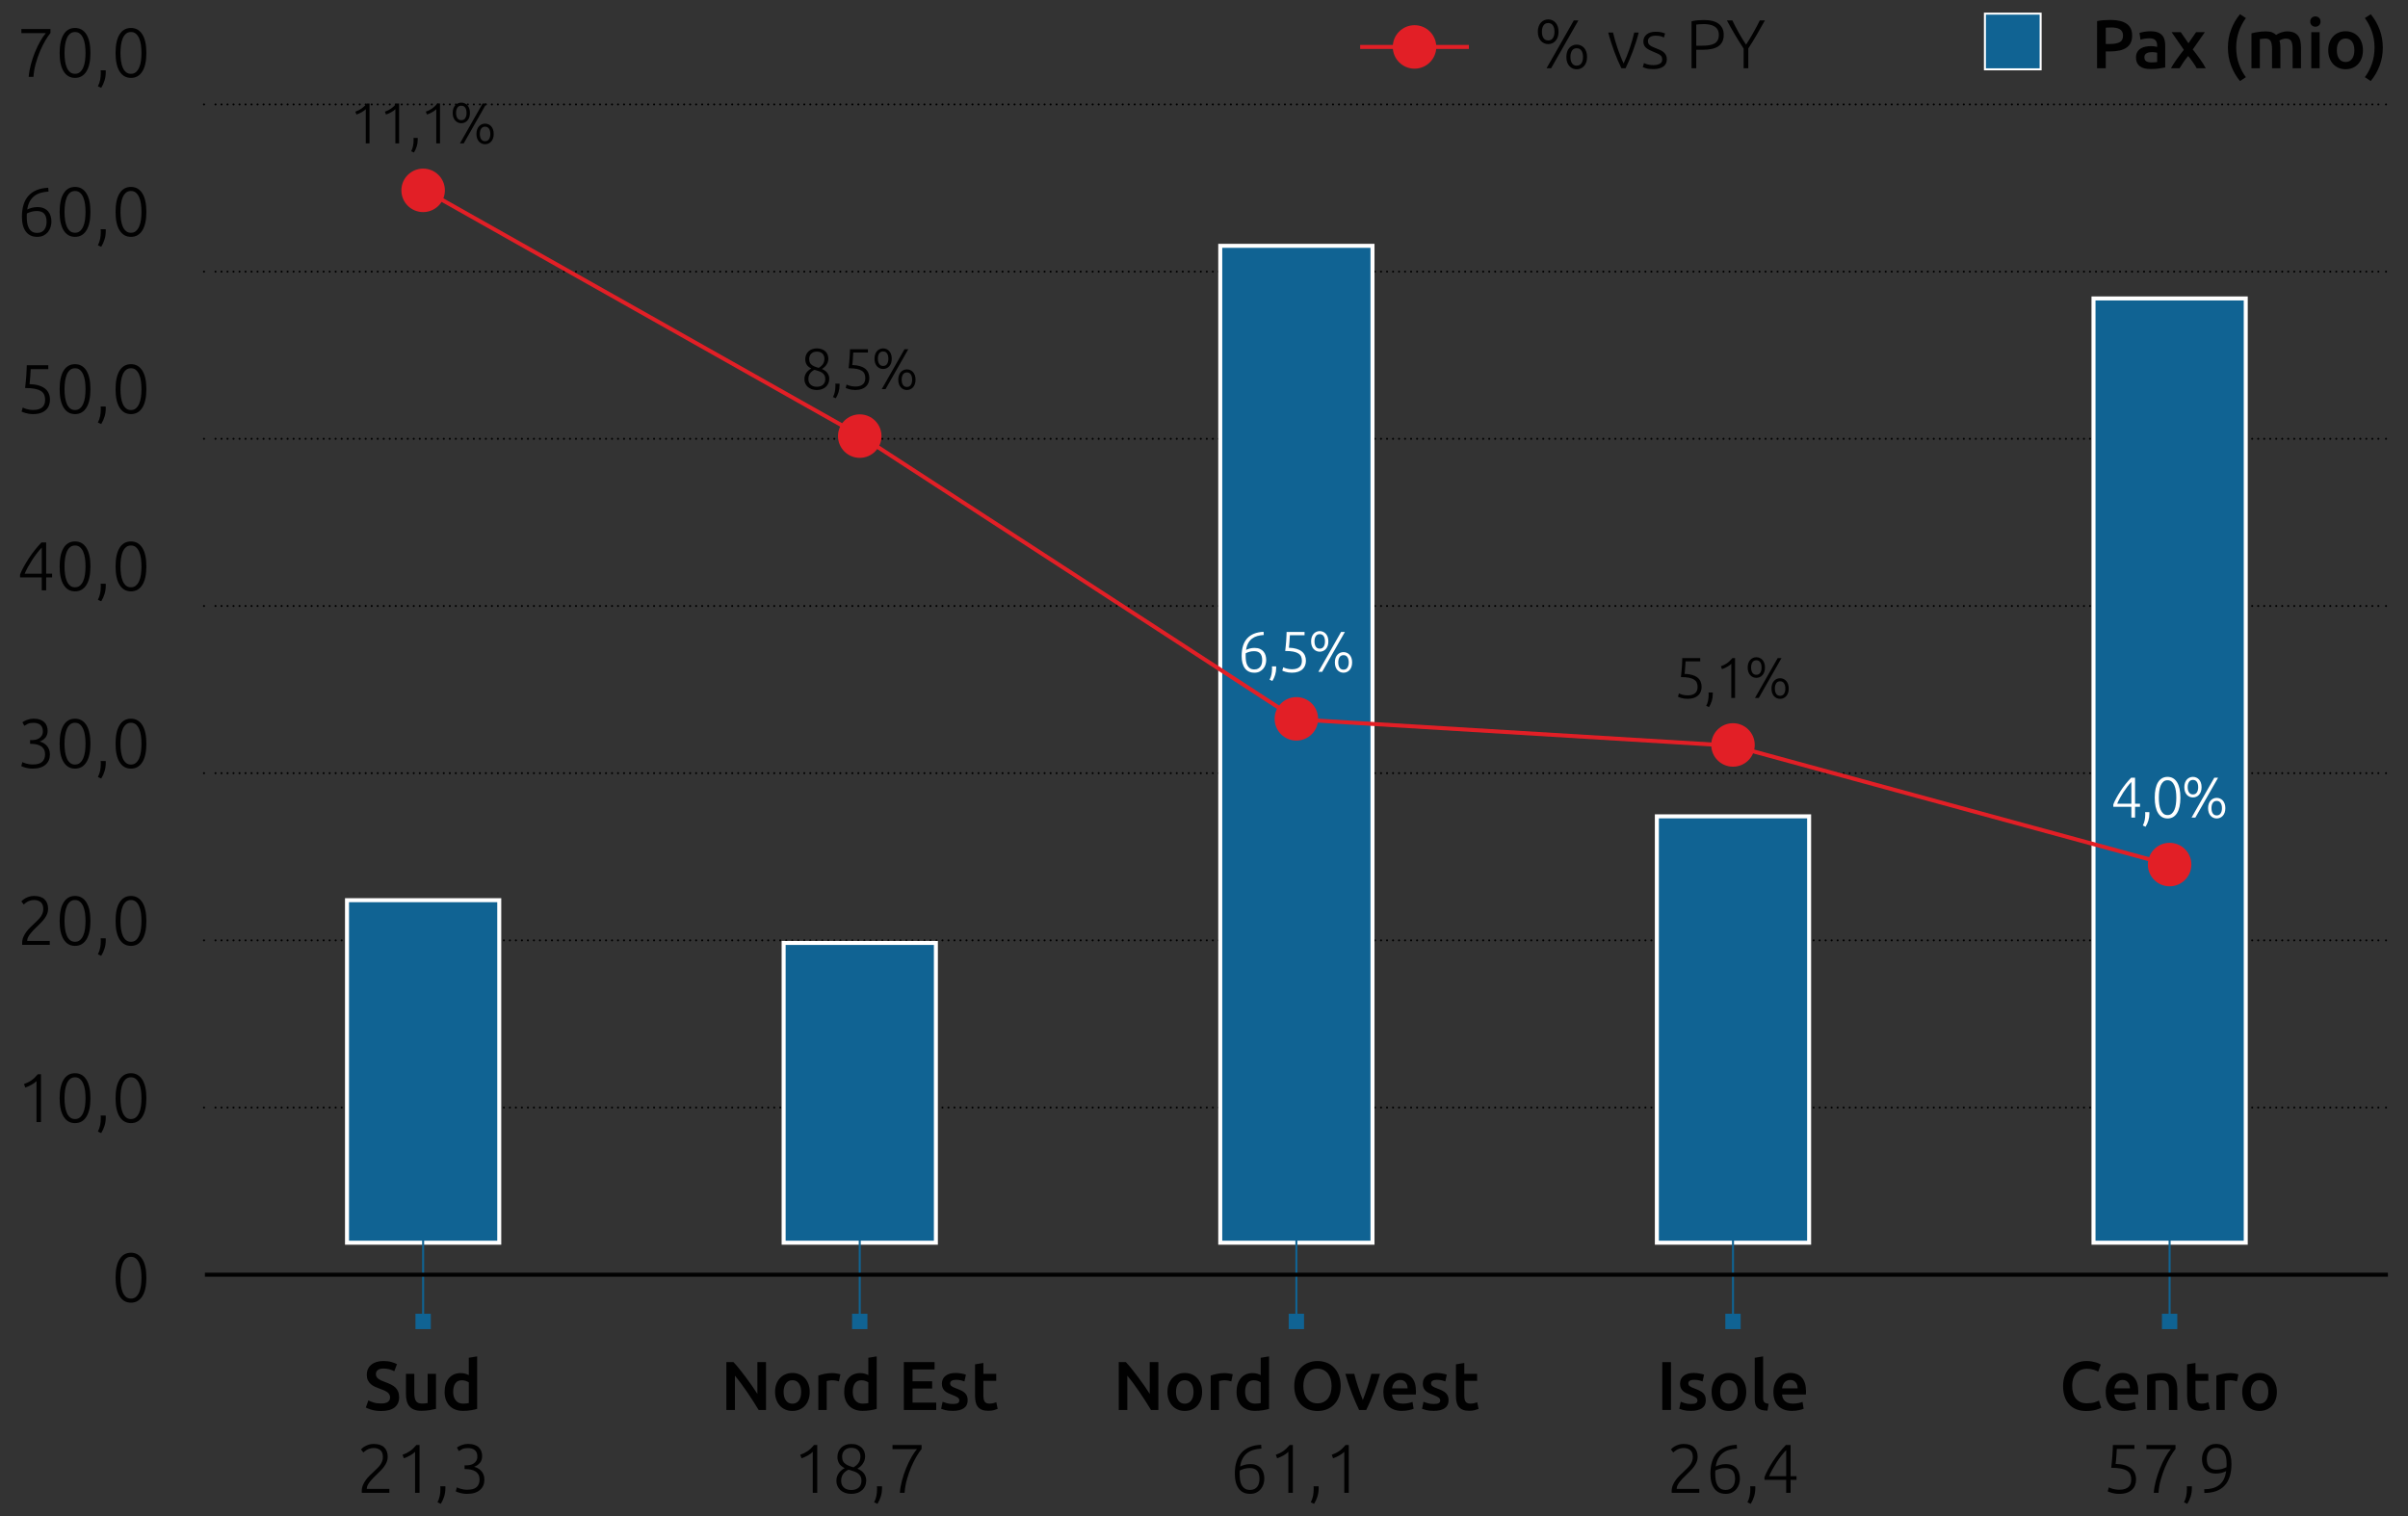 <?xml version="1.0" encoding="utf-8"?>
<!-- Generator: Adobe Illustrator 16.0.4, SVG Export Plug-In . SVG Version: 6.00 Build 0)  -->
<!DOCTYPE svg PUBLIC "-//W3C//DTD SVG 1.1//EN" "http://www.w3.org/Graphics/SVG/1.1/DTD/svg11.dtd">
<svg version="1.1" id="Layer_1" xmlns="http://www.w3.org/2000/svg" xmlns:xlink="http://www.w3.org/1999/xlink" x="0px" y="0px"
	 width="600.001px" height="377.873px" viewBox="0 0 600.001 377.873" enable-background="new 0 0 600.001 377.873"
	 xml:space="preserve">
<rect x="0" y="0" width="600.001" height="377.873" fill="#333333" stroke="none"/>
<g>
	
		<line fill="none" stroke="#010101" stroke-width="0.5" stroke-linecap="round" stroke-linejoin="round" stroke-dasharray="0,1.497" x1="53.696" y1="26.023" x2="593.09" y2="26.023"/>
	<path fill="none" stroke="#010101" stroke-width="0.5" stroke-linecap="round" stroke-linejoin="round" d="M594.521,26.023
		L594.521,26.023 M50.834,26.023L50.834,26.023"/>
	
		<line fill="none" stroke="#010101" stroke-width="0.5" stroke-linecap="round" stroke-linejoin="round" stroke-dasharray="0,1.497" x1="53.696" y1="67.682" x2="593.09" y2="67.682"/>
	<path fill="none" stroke="#010101" stroke-width="0.5" stroke-linecap="round" stroke-linejoin="round" d="M594.521,67.682
		L594.521,67.682 M50.834,67.682L50.834,67.682"/>
	
		<line fill="none" stroke="#010101" stroke-width="0.5" stroke-linecap="round" stroke-linejoin="round" stroke-dasharray="0,1.497" x1="53.696" y1="109.342" x2="593.09" y2="109.342"/>
	<path fill="none" stroke="#010101" stroke-width="0.5" stroke-linecap="round" stroke-linejoin="round" d="M594.521,109.342
		L594.521,109.342 M50.834,109.342L50.834,109.342"/>
	
		<line fill="none" stroke="#010101" stroke-width="0.5" stroke-linecap="round" stroke-linejoin="round" stroke-dasharray="0,1.497" x1="53.696" y1="151" x2="593.09" y2="151"/>
	<path fill="none" stroke="#010101" stroke-width="0.5" stroke-linecap="round" stroke-linejoin="round" d="M594.521,151
		L594.521,151 M50.834,151L50.834,151"/>
	
		<line fill="none" stroke="#010101" stroke-width="0.5" stroke-linecap="round" stroke-linejoin="round" stroke-dasharray="0,1.497" x1="53.696" y1="192.66" x2="593.09" y2="192.66"/>
	<path fill="none" stroke="#010101" stroke-width="0.5" stroke-linecap="round" stroke-linejoin="round" d="M594.521,192.66
		L594.521,192.66 M50.834,192.66L50.834,192.66"/>
	
		<line fill="none" stroke="#010101" stroke-width="0.5" stroke-linecap="round" stroke-linejoin="round" stroke-dasharray="0,1.497" x1="53.696" y1="234.32" x2="593.09" y2="234.32"/>
	<path fill="none" stroke="#010101" stroke-width="0.5" stroke-linecap="round" stroke-linejoin="round" d="M594.521,234.32
		L594.521,234.32 M50.834,234.32L50.834,234.32"/>
	
		<line fill="none" stroke="#010101" stroke-width="0.5" stroke-linecap="round" stroke-linejoin="round" stroke-dasharray="0,1.497" x1="53.696" y1="275.977" x2="593.09" y2="275.977"/>
	<path fill="none" stroke="#010101" stroke-width="0.5" stroke-linecap="round" stroke-linejoin="round" d="M594.521,275.977
		L594.521,275.977 M50.834,275.977L50.834,275.977"/>
	<g>
		<path fill="#010101" d="M7.151,19.15c0.068-0.952,0.244-1.961,0.525-3.028c0.281-1.067,0.624-2.1,1.032-3.098
			c0.407-0.998,0.849-1.916,1.325-2.753s0.938-1.509,1.385-2.013H5.327V7.227h7.245v0.998c-0.391,0.47-0.818,1.098-1.283,1.884
			c-0.464,0.786-0.902,1.669-1.316,2.65c-0.413,0.98-0.771,2.021-1.076,3.122c-0.303,1.102-0.49,2.191-0.559,3.27H7.151z"/>
		<path fill="#010101" d="M14.859,13.197c0-2.019,0.333-3.562,0.999-4.629c0.665-1.066,1.611-1.6,2.839-1.6
			c1.215,0,2.159,0.534,2.831,1.6c0.671,1.067,1.006,2.61,1.006,4.629c0,2.007-0.335,3.544-1.006,4.61
			c-0.671,1.067-1.615,1.601-2.831,1.601c-1.217,0-2.159-0.533-2.831-1.601C15.196,16.742,14.859,15.205,14.859,13.197z
			 M21.312,13.197c0-0.689-0.043-1.345-0.129-1.971c-0.086-0.625-0.232-1.179-0.438-1.661c-0.207-0.482-0.477-0.865-0.809-1.153
			c-0.333-0.287-0.746-0.43-1.239-0.43c-0.505,0-0.923,0.143-1.256,0.43c-0.333,0.288-0.6,0.671-0.801,1.153
			s-0.343,1.036-0.43,1.661c-0.086,0.625-0.128,1.282-0.128,1.971c0,0.688,0.042,1.344,0.128,1.97
			c0.087,0.625,0.229,1.176,0.43,1.652c0.201,0.477,0.468,0.857,0.801,1.144c0.333,0.287,0.751,0.43,1.256,0.43
			c0.493,0,0.906-0.144,1.239-0.43c0.332-0.287,0.602-0.667,0.809-1.144c0.206-0.476,0.353-1.026,0.438-1.652
			S21.312,13.886,21.312,13.197z"/>
		<path fill="#010101" d="M26.336,17.516c0.011,0.104,0.017,0.195,0.017,0.275c0,0.081,0,0.149,0,0.207
			c0,0.711-0.1,1.394-0.301,2.047c-0.201,0.654-0.479,1.268-0.834,1.842l-0.826-0.379c0.264-0.505,0.45-1.036,0.559-1.592
			c0.109-0.556,0.163-1.132,0.163-1.729c0-0.138-0.002-0.252-0.008-0.345c-0.006-0.091-0.014-0.201-0.026-0.326H26.336z"/>
		<path fill="#010101" d="M28.796,13.197c0-2.019,0.333-3.562,0.999-4.629c0.665-1.066,1.611-1.6,2.839-1.6
			c1.215,0,2.159,0.534,2.83,1.6c0.671,1.067,1.006,2.61,1.006,4.629c0,2.007-0.335,3.544-1.006,4.61
			c-0.671,1.067-1.615,1.601-2.83,1.601c-1.217,0-2.16-0.533-2.831-1.601C29.132,16.742,28.796,15.205,28.796,13.197z
			 M35.248,13.197c0-0.689-0.042-1.345-0.128-1.971c-0.086-0.625-0.232-1.179-0.439-1.661c-0.206-0.482-0.476-0.865-0.808-1.153
			c-0.333-0.287-0.746-0.43-1.239-0.43c-0.505,0-0.923,0.143-1.256,0.43c-0.333,0.288-0.6,0.671-0.8,1.153s-0.344,1.036-0.43,1.661
			c-0.086,0.625-0.129,1.282-0.129,1.971c0,0.688,0.042,1.344,0.129,1.97s0.229,1.176,0.43,1.652c0.201,0.477,0.467,0.857,0.8,1.144
			s0.751,0.43,1.256,0.43c0.493,0,0.906-0.144,1.239-0.43c0.333-0.287,0.602-0.667,0.808-1.144c0.207-0.476,0.353-1.026,0.439-1.652
			S35.248,13.886,35.248,13.197z"/>
	</g>
	<g>
		<path fill="#010101" d="M5.464,54.029c0-2.328,0.559-4.096,1.678-5.3c1.118-1.204,2.745-1.852,4.878-1.945l0.069,0.947
			c-0.7,0.045-1.345,0.151-1.936,0.318c-0.591,0.167-1.116,0.425-1.575,0.775c-0.458,0.349-0.843,0.8-1.152,1.35
			c-0.31,0.551-0.523,1.227-0.637,2.03c0.309-0.16,0.682-0.3,1.119-0.42c0.435-0.121,0.899-0.182,1.394-0.182
			c0.642,0,1.187,0.101,1.634,0.302c0.447,0.201,0.809,0.467,1.084,0.8c0.275,0.332,0.476,0.717,0.602,1.153
			c0.126,0.436,0.189,0.894,0.189,1.376c0,0.448-0.069,0.895-0.206,1.343c-0.138,0.447-0.353,0.852-0.646,1.213
			c-0.292,0.362-0.659,0.657-1.101,0.886c-0.442,0.229-0.967,0.344-1.575,0.344c-1.25,0-2.2-0.439-2.847-1.317
			C5.788,56.825,5.464,55.601,5.464,54.029z M9.199,52.583c-0.528,0-0.99,0.06-1.385,0.18c-0.396,0.121-0.766,0.262-1.11,0.422
			C6.681,53.38,6.67,53.533,6.67,53.641c0,0.109,0,0.245,0,0.405c0,0.539,0.036,1.05,0.111,1.531s0.213,0.907,0.414,1.273
			s0.467,0.657,0.8,0.869c0.332,0.211,0.757,0.318,1.273,0.318c0.424,0,0.785-0.078,1.084-0.232
			c0.297-0.155,0.539-0.359,0.723-0.611c0.184-0.251,0.318-0.545,0.404-0.877c0.086-0.333,0.128-0.682,0.128-1.05
			c0-0.918-0.204-1.595-0.61-2.031C10.589,52.801,9.99,52.583,9.199,52.583z"/>
		<path fill="#010101" d="M14.859,52.807c0-2.019,0.333-3.562,0.999-4.629c0.665-1.066,1.611-1.6,2.839-1.6
			c1.215,0,2.159,0.534,2.831,1.6c0.671,1.067,1.006,2.61,1.006,4.629c0,2.008-0.335,3.545-1.006,4.611
			c-0.671,1.067-1.615,1.601-2.831,1.601c-1.217,0-2.159-0.533-2.831-1.601C15.196,56.352,14.859,54.815,14.859,52.807z
			 M21.312,52.807c0-0.688-0.043-1.345-0.129-1.97s-0.232-1.179-0.438-1.661c-0.207-0.481-0.477-0.865-0.809-1.153
			c-0.333-0.287-0.746-0.429-1.239-0.429c-0.505,0-0.923,0.143-1.256,0.429c-0.333,0.288-0.6,0.671-0.801,1.153
			c-0.201,0.482-0.343,1.036-0.43,1.661c-0.086,0.625-0.128,1.282-0.128,1.97c0,0.688,0.042,1.345,0.128,1.97
			c0.087,0.625,0.229,1.176,0.43,1.651c0.201,0.477,0.468,0.858,0.801,1.145c0.333,0.287,0.751,0.43,1.256,0.43
			c0.493,0,0.906-0.144,1.239-0.43c0.332-0.287,0.602-0.667,0.809-1.145c0.206-0.475,0.353-1.026,0.438-1.651
			S21.312,53.495,21.312,52.807z"/>
		<path fill="#010101" d="M26.336,57.126c0.011,0.104,0.017,0.195,0.017,0.275s0,0.149,0,0.207c0,0.711-0.1,1.394-0.301,2.047
			s-0.479,1.268-0.834,1.842l-0.826-0.379c0.264-0.505,0.45-1.035,0.559-1.592c0.109-0.557,0.163-1.132,0.163-1.729
			c0-0.138-0.002-0.251-0.008-0.344c-0.006-0.092-0.014-0.201-0.026-0.327H26.336z"/>
		<path fill="#010101" d="M28.796,52.807c0-2.019,0.333-3.562,0.999-4.629c0.665-1.066,1.611-1.6,2.839-1.6
			c1.215,0,2.159,0.534,2.83,1.6c0.671,1.067,1.006,2.61,1.006,4.629c0,2.008-0.335,3.545-1.006,4.611
			c-0.671,1.067-1.615,1.601-2.83,1.601c-1.217,0-2.16-0.533-2.831-1.601C29.132,56.352,28.796,54.815,28.796,52.807z
			 M35.248,52.807c0-0.688-0.042-1.345-0.128-1.97s-0.232-1.179-0.439-1.661c-0.206-0.481-0.476-0.865-0.808-1.153
			c-0.333-0.287-0.746-0.429-1.239-0.429c-0.505,0-0.923,0.143-1.256,0.429c-0.333,0.288-0.6,0.671-0.8,1.153
			c-0.201,0.482-0.344,1.036-0.43,1.661s-0.129,1.282-0.129,1.97c0,0.688,0.042,1.345,0.129,1.97s0.229,1.176,0.43,1.651
			c0.201,0.477,0.467,0.858,0.8,1.145s0.751,0.43,1.256,0.43c0.493,0,0.906-0.144,1.239-0.43c0.333-0.287,0.602-0.667,0.808-1.145
			c0.207-0.475,0.353-1.026,0.439-1.651S35.248,53.495,35.248,52.807z"/>
	</g>
	<g>
		<path fill="#010101" d="M8.252,102.156c0.574,0,1.052-0.066,1.437-0.198c0.384-0.132,0.69-0.313,0.92-0.542
			c0.229-0.229,0.393-0.496,0.491-0.8c0.097-0.305,0.146-0.634,0.146-0.99c0-0.458-0.075-0.872-0.224-1.239
			c-0.149-0.367-0.413-0.677-0.792-0.929c-0.379-0.253-0.889-0.444-1.532-0.577c-0.643-0.131-1.456-0.198-2.443-0.198
			c0.069-0.585,0.126-1.121,0.171-1.608c0.046-0.487,0.087-0.958,0.121-1.412c0.035-0.453,0.061-0.895,0.077-1.325
			c0.018-0.43,0.032-0.875,0.044-1.333h5.367v0.98H7.65c-0.011,0.219-0.029,0.5-0.052,0.843c-0.023,0.344-0.045,0.697-0.068,1.059
			c-0.023,0.361-0.052,0.708-0.086,1.041c-0.035,0.333-0.063,0.597-0.086,0.792c0.883,0.024,1.646,0.132,2.288,0.327
			c0.643,0.195,1.171,0.459,1.583,0.792c0.413,0.333,0.72,0.734,0.92,1.204c0.201,0.471,0.302,0.992,0.302,1.566
			c0,0.504-0.084,0.975-0.25,1.411c-0.167,0.436-0.421,0.815-0.766,1.136c-0.343,0.321-0.78,0.573-1.308,0.757
			c-0.527,0.183-1.153,0.274-1.875,0.274c-0.367,0-0.708-0.025-1.023-0.076c-0.316-0.052-0.597-0.112-0.844-0.181
			c-0.246-0.069-0.456-0.137-0.627-0.207c-0.172-0.069-0.298-0.126-0.379-0.173l0.292-0.998c0.069,0.046,0.187,0.104,0.353,0.173
			c0.167,0.068,0.361,0.134,0.586,0.198c0.224,0.062,0.476,0.118,0.756,0.163C7.647,102.133,7.942,102.156,8.252,102.156z"/>
		<path fill="#010101" d="M14.859,96.977c0-2.019,0.333-3.562,0.999-4.629c0.665-1.066,1.611-1.601,2.839-1.601
			c1.215,0,2.159,0.534,2.831,1.601c0.671,1.067,1.006,2.61,1.006,4.629c0,2.007-0.335,3.544-1.006,4.611
			c-0.671,1.067-1.615,1.6-2.831,1.6c-1.217,0-2.159-0.533-2.831-1.6C15.196,100.521,14.859,98.984,14.859,96.977z M21.312,96.977
			c0-0.689-0.043-1.345-0.129-1.971s-0.232-1.179-0.438-1.661c-0.207-0.481-0.477-0.865-0.809-1.153
			c-0.333-0.287-0.746-0.43-1.239-0.43c-0.505,0-0.923,0.143-1.256,0.43c-0.333,0.288-0.6,0.671-0.801,1.153
			s-0.343,1.035-0.43,1.661c-0.086,0.625-0.128,1.282-0.128,1.971c0,0.688,0.042,1.344,0.128,1.97
			c0.087,0.625,0.229,1.176,0.43,1.651c0.201,0.477,0.468,0.858,0.801,1.144c0.333,0.287,0.751,0.431,1.256,0.431
			c0.493,0,0.906-0.144,1.239-0.431c0.332-0.286,0.602-0.667,0.809-1.144c0.206-0.475,0.353-1.026,0.438-1.651
			S21.312,97.665,21.312,96.977z"/>
		<path fill="#010101" d="M26.336,101.295c0.011,0.104,0.017,0.195,0.017,0.275c0,0.081,0,0.149,0,0.206
			c0,0.712-0.1,1.394-0.301,2.047c-0.201,0.654-0.479,1.268-0.834,1.842l-0.826-0.379c0.264-0.505,0.45-1.035,0.559-1.591
			c0.109-0.557,0.163-1.132,0.163-1.729c0-0.139-0.002-0.252-0.008-0.344c-0.006-0.092-0.014-0.201-0.026-0.327H26.336z"/>
		<path fill="#010101" d="M28.796,96.977c0-2.019,0.333-3.562,0.999-4.629c0.665-1.066,1.611-1.601,2.839-1.601
			c1.215,0,2.159,0.534,2.83,1.601c0.671,1.067,1.006,2.61,1.006,4.629c0,2.007-0.335,3.544-1.006,4.611
			c-0.671,1.067-1.615,1.6-2.83,1.6c-1.217,0-2.16-0.533-2.831-1.6C29.132,100.521,28.796,98.984,28.796,96.977z M35.248,96.977
			c0-0.689-0.042-1.345-0.128-1.971s-0.232-1.179-0.439-1.661c-0.206-0.481-0.476-0.865-0.808-1.153
			c-0.333-0.287-0.746-0.43-1.239-0.43c-0.505,0-0.923,0.143-1.256,0.43c-0.333,0.288-0.6,0.671-0.8,1.153s-0.344,1.035-0.43,1.661
			s-0.129,1.282-0.129,1.971c0,0.688,0.042,1.344,0.129,1.97s0.229,1.176,0.43,1.651c0.201,0.477,0.467,0.858,0.8,1.144
			c0.333,0.287,0.751,0.431,1.256,0.431c0.493,0,0.906-0.144,1.239-0.431c0.333-0.286,0.602-0.667,0.808-1.144
			c0.207-0.475,0.353-1.026,0.439-1.651S35.248,97.665,35.248,96.977z"/>
	</g>
	<g>
		<path fill="#010101" d="M5,143.176c0.206-0.551,0.496-1.17,0.868-1.858c0.373-0.688,0.794-1.394,1.265-2.116
			c0.471-0.723,0.981-1.431,1.532-2.125c0.55-0.694,1.106-1.328,1.669-1.901h1.17v7.777h1.479v0.912h-1.479v3.235h-1.102v-3.235H5
			V143.176z M10.403,142.952v-6.5c-0.401,0.412-0.809,0.887-1.221,1.424c-0.413,0.538-0.807,1.095-1.179,1.673
			c-0.372,0.577-0.72,1.158-1.041,1.74c-0.32,0.583-0.59,1.138-0.808,1.664H10.403z"/>
		<path fill="#010101" d="M14.859,141.146c0-2.019,0.333-3.562,0.999-4.629c0.665-1.066,1.611-1.6,2.839-1.6
			c1.215,0,2.159,0.534,2.831,1.6c0.671,1.067,1.006,2.61,1.006,4.629c0,2.007-0.335,3.544-1.006,4.61
			c-0.671,1.067-1.615,1.601-2.831,1.601c-1.217,0-2.159-0.533-2.831-1.601C15.196,144.69,14.859,143.153,14.859,141.146z
			 M21.312,141.146c0-0.689-0.043-1.345-0.129-1.971c-0.086-0.625-0.232-1.179-0.438-1.661c-0.207-0.482-0.477-0.865-0.809-1.153
			c-0.333-0.287-0.746-0.43-1.239-0.43c-0.505,0-0.923,0.143-1.256,0.43c-0.333,0.288-0.6,0.671-0.801,1.153
			s-0.343,1.036-0.43,1.661c-0.086,0.625-0.128,1.282-0.128,1.971c0,0.688,0.042,1.344,0.128,1.97
			c0.087,0.625,0.229,1.176,0.43,1.651c0.201,0.477,0.468,0.858,0.801,1.145c0.333,0.287,0.751,0.43,1.256,0.43
			c0.493,0,0.906-0.144,1.239-0.43c0.332-0.287,0.602-0.667,0.809-1.145c0.206-0.475,0.353-1.026,0.438-1.651
			S21.312,141.833,21.312,141.146z"/>
		<path fill="#010101" d="M26.336,145.464c0.011,0.104,0.017,0.195,0.017,0.275s0,0.149,0,0.207c0,0.711-0.1,1.394-0.301,2.047
			c-0.201,0.653-0.479,1.268-0.834,1.841l-0.826-0.377c0.264-0.506,0.45-1.036,0.559-1.593c0.109-0.556,0.163-1.132,0.163-1.729
			c0-0.138-0.002-0.252-0.008-0.345c-0.006-0.091-0.014-0.201-0.026-0.326H26.336z"/>
		<path fill="#010101" d="M28.796,141.146c0-2.019,0.333-3.562,0.999-4.629c0.665-1.066,1.611-1.6,2.839-1.6
			c1.215,0,2.159,0.534,2.83,1.6c0.671,1.067,1.006,2.61,1.006,4.629c0,2.007-0.335,3.544-1.006,4.61
			c-0.671,1.067-1.615,1.601-2.83,1.601c-1.217,0-2.16-0.533-2.831-1.601C29.132,144.69,28.796,143.153,28.796,141.146z
			 M35.248,141.146c0-0.689-0.042-1.345-0.128-1.971c-0.086-0.625-0.232-1.179-0.439-1.661c-0.206-0.482-0.476-0.865-0.808-1.153
			c-0.333-0.287-0.746-0.43-1.239-0.43c-0.505,0-0.923,0.143-1.256,0.43c-0.333,0.288-0.6,0.671-0.8,1.153s-0.344,1.036-0.43,1.661
			c-0.086,0.625-0.129,1.282-0.129,1.971c0,0.688,0.042,1.344,0.129,1.97s0.229,1.176,0.43,1.651c0.201,0.477,0.467,0.858,0.8,1.145
			s0.751,0.43,1.256,0.43c0.493,0,0.906-0.144,1.239-0.43c0.333-0.287,0.602-0.667,0.808-1.145c0.207-0.475,0.353-1.026,0.439-1.651
			S35.248,141.833,35.248,141.146z"/>
	</g>
	<g>
		<path fill="#010101" d="M8.184,190.493c1.089,0,1.869-0.224,2.339-0.679c0.47-0.456,0.706-1.068,0.706-1.841
			c0-0.504-0.094-0.925-0.284-1.26c-0.189-0.333-0.447-0.601-0.775-0.803c-0.327-0.202-0.705-0.346-1.135-0.432
			c-0.431-0.085-0.886-0.128-1.368-0.128H7.495v-0.93h0.396c0.31,0,0.628-0.032,0.955-0.094c0.327-0.063,0.625-0.181,0.895-0.353
			c0.269-0.17,0.493-0.4,0.67-0.686c0.178-0.286,0.267-0.651,0.267-1.096c0-0.377-0.063-0.7-0.189-0.969
			c-0.126-0.269-0.295-0.481-0.507-0.642c-0.213-0.161-0.459-0.276-0.741-0.351c-0.281-0.075-0.576-0.113-0.886-0.113
			c-0.62,0-1.102,0.086-1.445,0.258c-0.345,0.172-0.625,0.334-0.844,0.482l-0.481-0.877c0.115-0.08,0.261-0.172,0.438-0.274
			c0.179-0.103,0.388-0.202,0.628-0.293c0.241-0.092,0.508-0.168,0.8-0.232c0.293-0.063,0.611-0.095,0.955-0.095
			c0.597,0,1.11,0.075,1.541,0.225c0.43,0.149,0.789,0.356,1.075,0.627c0.287,0.269,0.499,0.59,0.637,0.961
			c0.138,0.372,0.207,0.777,0.207,1.212c0,0.698-0.187,1.268-0.559,1.708c-0.374,0.44-0.852,0.76-1.437,0.954
			c0.321,0.081,0.634,0.204,0.938,0.37c0.304,0.168,0.577,0.379,0.818,0.639c0.241,0.258,0.436,0.571,0.585,0.939
			c0.148,0.368,0.223,0.797,0.223,1.293c0,0.503-0.088,0.971-0.266,1.393c-0.179,0.426-0.443,0.795-0.792,1.113
			c-0.35,0.316-0.794,0.563-1.334,0.739c-0.54,0.179-1.17,0.269-1.892,0.269c-0.379,0-0.727-0.026-1.041-0.078
			c-0.316-0.053-0.594-0.113-0.834-0.18c-0.241-0.071-0.445-0.139-0.611-0.209c-0.167-0.067-0.29-0.124-0.37-0.172l0.292-0.997
			c0.069,0.045,0.184,0.104,0.344,0.172c0.161,0.07,0.353,0.134,0.576,0.197c0.224,0.064,0.476,0.12,0.757,0.164
			C7.543,190.471,7.851,190.493,8.184,190.493z"/>
		<path fill="#010101" d="M14.859,185.315c0-2.018,0.333-3.56,0.999-4.628c0.665-1.066,1.611-1.6,2.839-1.6
			c1.215,0,2.159,0.534,2.831,1.6c0.671,1.068,1.006,2.61,1.006,4.628c0,2.009-0.335,3.546-1.006,4.61
			c-0.671,1.068-1.615,1.603-2.831,1.603c-1.217,0-2.159-0.534-2.831-1.603C15.196,188.861,14.859,187.324,14.859,185.315z
			 M21.312,185.315c0-0.687-0.043-1.344-0.129-1.97s-0.232-1.178-0.438-1.66c-0.207-0.481-0.477-0.866-0.809-1.154
			c-0.333-0.286-0.746-0.429-1.239-0.429c-0.505,0-0.923,0.144-1.256,0.429c-0.333,0.288-0.6,0.672-0.801,1.154
			s-0.343,1.034-0.43,1.66c-0.086,0.625-0.128,1.283-0.128,1.97c0,0.689,0.042,1.346,0.128,1.97c0.087,0.625,0.229,1.177,0.43,1.651
			c0.201,0.479,0.468,0.858,0.801,1.146c0.333,0.287,0.751,0.43,1.256,0.43c0.493,0,0.906-0.143,1.239-0.43
			c0.332-0.288,0.602-0.668,0.809-1.146c0.206-0.475,0.353-1.027,0.438-1.651C21.269,186.661,21.312,186.004,21.312,185.315z"/>
		<path fill="#010101" d="M26.336,189.634c0.011,0.104,0.017,0.194,0.017,0.276c0,0.079,0,0.149,0,0.206
			c0,0.712-0.1,1.393-0.301,2.046s-0.479,1.27-0.834,1.841l-0.826-0.377c0.264-0.504,0.45-1.034,0.559-1.592
			c0.109-0.556,0.163-1.135,0.163-1.729c0-0.138-0.002-0.253-0.008-0.344c-0.006-0.093-0.014-0.201-0.026-0.328H26.336z"/>
		<path fill="#010101" d="M28.796,185.315c0-2.018,0.333-3.56,0.999-4.628c0.665-1.066,1.611-1.6,2.839-1.6
			c1.215,0,2.159,0.534,2.83,1.6c0.671,1.068,1.006,2.61,1.006,4.628c0,2.009-0.335,3.546-1.006,4.61
			c-0.671,1.068-1.615,1.603-2.83,1.603c-1.217,0-2.16-0.534-2.831-1.603C29.132,188.861,28.796,187.324,28.796,185.315z
			 M35.248,185.315c0-0.687-0.042-1.344-0.128-1.97s-0.232-1.178-0.439-1.66c-0.206-0.481-0.476-0.866-0.808-1.154
			c-0.333-0.286-0.746-0.429-1.239-0.429c-0.505,0-0.923,0.144-1.256,0.429c-0.333,0.288-0.6,0.672-0.8,1.154
			s-0.344,1.034-0.43,1.66s-0.129,1.283-0.129,1.97c0,0.689,0.042,1.346,0.129,1.97c0.086,0.625,0.229,1.177,0.43,1.651
			c0.201,0.479,0.467,0.858,0.8,1.146c0.333,0.287,0.751,0.43,1.256,0.43c0.493,0,0.906-0.143,1.239-0.43
			c0.333-0.288,0.602-0.668,0.808-1.146c0.207-0.475,0.353-1.027,0.439-1.651C35.206,186.661,35.248,186.004,35.248,185.315z"/>
	</g>
	<g>
		<path fill="#010101" d="M11.986,226.471c0,0.448-0.08,0.87-0.241,1.267c-0.161,0.396-0.376,0.775-0.645,1.146
			c-0.27,0.365-0.577,0.721-0.92,1.064c-0.344,0.343-0.694,0.69-1.05,1.034c-0.298,0.287-0.588,0.574-0.869,0.866
			c-0.281,0.295-0.533,0.586-0.757,0.878c-0.224,0.295-0.401,0.582-0.533,0.862c-0.131,0.28-0.198,0.56-0.198,0.833v0.037h5.626
			v0.979H5.534c0-0.023-0.003-0.063-0.009-0.128c-0.006-0.063-0.008-0.16-0.008-0.283c0-0.541,0.097-1.042,0.292-1.509
			c0.196-0.463,0.445-0.899,0.749-1.314c0.303-0.414,0.642-0.795,1.015-1.149c0.373-0.355,0.732-0.699,1.076-1.031
			c0.287-0.272,0.559-0.538,0.817-0.795c0.258-0.258,0.485-0.522,0.68-0.799c0.195-0.277,0.35-0.571,0.464-0.882
			c0.115-0.31,0.172-0.649,0.172-1.015c0-0.807-0.216-1.382-0.645-1.733c-0.43-0.351-0.973-0.526-1.626-0.526
			c-0.368,0-0.695,0.045-0.981,0.138c-0.287,0.09-0.536,0.198-0.749,0.317c-0.212,0.12-0.393,0.243-0.542,0.369
			c-0.149,0.128-0.259,0.226-0.328,0.292l-0.584-0.772c0.069-0.083,0.192-0.198,0.37-0.355c0.177-0.152,0.401-0.306,0.671-0.455
			s0.582-0.276,0.937-0.385c0.356-0.111,0.751-0.165,1.188-0.165c1.159,0,2.031,0.285,2.616,0.853
			C11.694,224.675,11.986,225.462,11.986,226.471z"/>
		<path fill="#010101" d="M14.859,229.484c0-2.02,0.333-3.562,0.999-4.629c0.665-1.065,1.611-1.6,2.839-1.6
			c1.215,0,2.159,0.534,2.831,1.6c0.671,1.067,1.006,2.609,1.006,4.629c0,2.009-0.335,3.545-1.006,4.612
			c-0.671,1.068-1.615,1.599-2.831,1.599c-1.217,0-2.159-0.53-2.831-1.599C15.196,233.029,14.859,231.493,14.859,229.484z
			 M21.312,229.484c0-0.687-0.043-1.344-0.129-1.971c-0.086-0.624-0.232-1.177-0.438-1.658c-0.207-0.481-0.477-0.866-0.809-1.154
			c-0.333-0.287-0.746-0.429-1.239-0.429c-0.505,0-0.923,0.142-1.256,0.429c-0.333,0.288-0.6,0.673-0.801,1.154
			s-0.343,1.034-0.43,1.658c-0.086,0.627-0.128,1.284-0.128,1.971c0,0.688,0.042,1.345,0.128,1.969
			c0.087,0.627,0.229,1.176,0.43,1.653c0.201,0.475,0.468,0.86,0.801,1.144c0.333,0.288,0.751,0.429,1.256,0.429
			c0.493,0,0.906-0.141,1.239-0.429c0.332-0.283,0.602-0.669,0.809-1.144c0.206-0.478,0.353-1.026,0.438-1.653
			C21.269,230.829,21.312,230.171,21.312,229.484z"/>
		<path fill="#010101" d="M26.336,233.801c0.011,0.104,0.017,0.198,0.017,0.276c0,0.082,0,0.149,0,0.209
			c0,0.71-0.1,1.393-0.301,2.046s-0.479,1.266-0.834,1.841l-0.826-0.377c0.264-0.508,0.45-1.038,0.559-1.594
			c0.109-0.558,0.163-1.132,0.163-1.729c0-0.138-0.002-0.25-0.008-0.343c-0.006-0.095-0.014-0.202-0.026-0.329H26.336z"/>
		<path fill="#010101" d="M28.796,229.484c0-2.02,0.333-3.562,0.999-4.629c0.665-1.065,1.611-1.6,2.839-1.6
			c1.215,0,2.159,0.534,2.83,1.6c0.671,1.067,1.006,2.609,1.006,4.629c0,2.009-0.335,3.545-1.006,4.612
			c-0.671,1.068-1.615,1.599-2.83,1.599c-1.217,0-2.16-0.53-2.831-1.599C29.132,233.029,28.796,231.493,28.796,229.484z
			 M35.248,229.484c0-0.687-0.042-1.344-0.128-1.971c-0.086-0.624-0.232-1.177-0.439-1.658c-0.206-0.481-0.476-0.866-0.808-1.154
			c-0.333-0.287-0.746-0.429-1.239-0.429c-0.505,0-0.923,0.142-1.256,0.429c-0.333,0.288-0.6,0.673-0.8,1.154
			s-0.344,1.034-0.43,1.658c-0.086,0.627-0.129,1.284-0.129,1.971c0,0.688,0.042,1.345,0.129,1.969
			c0.086,0.627,0.229,1.176,0.43,1.653c0.201,0.475,0.467,0.86,0.8,1.144c0.333,0.288,0.751,0.429,1.256,0.429
			c0.493,0,0.906-0.141,1.239-0.429c0.333-0.283,0.602-0.669,0.808-1.144c0.207-0.478,0.353-1.026,0.439-1.653
			C35.206,230.829,35.248,230.171,35.248,229.484z"/>
	</g>
	<g>
		<path fill="#010101" d="M5.973,270.126c0.689-0.239,1.305-0.546,1.845-0.919s1.075-0.881,1.605-1.523h0.791v11.923H9.095v-10.22
			c-0.125,0.138-0.291,0.28-0.491,0.429c-0.202,0.15-0.428,0.295-0.681,0.441c-0.254,0.142-0.518,0.28-0.794,0.41
			c-0.276,0.135-0.552,0.239-0.829,0.321L5.973,270.126z"/>
		<path fill="#010101" d="M14.859,273.656c0-2.021,0.333-3.563,0.999-4.631c0.665-1.064,1.611-1.598,2.839-1.598
			c1.215,0,2.159,0.533,2.831,1.598c0.671,1.067,1.006,2.61,1.006,4.631c0,2.009-0.335,3.543-1.006,4.611
			c-0.671,1.067-1.615,1.598-2.831,1.598c-1.217,0-2.159-0.53-2.831-1.598C15.196,277.199,14.859,275.665,14.859,273.656z
			 M21.312,273.656c0-0.688-0.043-1.345-0.129-1.973c-0.086-0.623-0.232-1.176-0.438-1.657c-0.207-0.482-0.477-0.866-0.809-1.154
			c-0.333-0.287-0.746-0.43-1.239-0.43c-0.505,0-0.923,0.143-1.256,0.43c-0.333,0.288-0.6,0.672-0.801,1.154
			c-0.201,0.481-0.343,1.034-0.43,1.657c-0.086,0.628-0.128,1.285-0.128,1.973c0,0.687,0.042,1.344,0.128,1.967
			c0.087,0.627,0.229,1.177,0.43,1.654c0.201,0.475,0.468,0.859,0.801,1.143c0.333,0.288,0.751,0.43,1.256,0.43
			c0.493,0,0.906-0.142,1.239-0.43c0.332-0.283,0.602-0.668,0.809-1.143c0.206-0.478,0.353-1.027,0.438-1.654
			C21.269,275,21.312,274.342,21.312,273.656z"/>
		<path fill="#010101" d="M26.336,277.972c0.011,0.104,0.017,0.197,0.017,0.275c0,0.082,0,0.149,0,0.209
			c0,0.71-0.1,1.394-0.301,2.047s-0.479,1.266-0.834,1.841l-0.826-0.378c0.264-0.507,0.45-1.038,0.559-1.594
			c0.109-0.556,0.163-1.131,0.163-1.729c0-0.139-0.002-0.251-0.008-0.344c-0.006-0.093-0.014-0.202-0.026-0.328H26.336z"/>
		<path fill="#010101" d="M28.796,273.656c0-2.021,0.333-3.563,0.999-4.631c0.665-1.064,1.611-1.598,2.839-1.598
			c1.215,0,2.159,0.533,2.83,1.598c0.671,1.067,1.006,2.61,1.006,4.631c0,2.009-0.335,3.543-1.006,4.611
			c-0.671,1.067-1.615,1.598-2.83,1.598c-1.217,0-2.16-0.53-2.831-1.598C29.132,277.199,28.796,275.665,28.796,273.656z
			 M35.248,273.656c0-0.688-0.042-1.345-0.128-1.973c-0.086-0.623-0.232-1.176-0.439-1.657c-0.206-0.482-0.476-0.866-0.808-1.154
			c-0.333-0.287-0.746-0.43-1.239-0.43c-0.505,0-0.923,0.143-1.256,0.43c-0.333,0.288-0.6,0.672-0.8,1.154
			c-0.201,0.481-0.344,1.034-0.43,1.657c-0.086,0.628-0.129,1.285-0.129,1.973c0,0.687,0.042,1.344,0.129,1.967
			c0.086,0.627,0.229,1.177,0.43,1.654c0.201,0.475,0.467,0.859,0.8,1.143c0.333,0.288,0.751,0.43,1.256,0.43
			c0.493,0,0.906-0.142,1.239-0.43c0.333-0.283,0.602-0.668,0.808-1.143c0.207-0.478,0.353-1.027,0.439-1.654
			C35.206,275,35.248,274.342,35.248,273.656z"/>
	</g>
	<g>
		<path fill="#010101" d="M28.796,318.389c0-2.017,0.333-3.559,0.999-4.627c0.665-1.067,1.611-1.602,2.839-1.602
			c1.215,0,2.159,0.534,2.83,1.602c0.671,1.068,1.006,2.61,1.006,4.627c0,2.009-0.335,3.548-1.006,4.611
			c-0.671,1.067-1.615,1.602-2.83,1.602c-1.217,0-2.16-0.534-2.831-1.602C29.132,321.937,28.796,320.398,28.796,318.389z
			 M35.248,318.389c0-0.687-0.042-1.345-0.128-1.968c-0.086-0.627-0.232-1.18-0.439-1.662c-0.206-0.481-0.476-0.866-0.808-1.153
			c-0.333-0.284-0.746-0.429-1.239-0.429c-0.505,0-0.923,0.145-1.256,0.429c-0.333,0.287-0.6,0.672-0.8,1.153
			c-0.201,0.482-0.344,1.035-0.43,1.662c-0.086,0.623-0.129,1.281-0.129,1.968c0,0.69,0.042,1.349,0.129,1.972
			c0.086,0.624,0.229,1.176,0.43,1.65c0.201,0.479,0.467,0.858,0.8,1.146c0.333,0.287,0.751,0.43,1.256,0.43
			c0.493,0,0.906-0.143,1.239-0.43c0.333-0.288,0.602-0.668,0.808-1.146c0.207-0.475,0.353-1.026,0.439-1.65
			C35.206,319.738,35.248,319.08,35.248,318.389z"/>
	</g>
	<g>
		<path fill="#010101" d="M94.956,349.725c0.78,0,1.348-0.135,1.703-0.396c0.356-0.265,0.535-0.639,0.535-1.12
			c0-0.288-0.061-0.533-0.182-0.739c-0.12-0.205-0.292-0.392-0.516-0.561c-0.224-0.164-0.497-0.32-0.817-0.463
			c-0.322-0.145-0.689-0.283-1.101-0.422c-0.414-0.149-0.813-0.313-1.196-0.488c-0.385-0.18-0.723-0.4-1.016-0.666
			c-0.292-0.261-0.527-0.578-0.705-0.943c-0.178-0.37-0.267-0.811-0.267-1.326c0-1.08,0.373-1.923,1.119-2.539
			c0.746-0.613,1.76-0.919,3.046-0.919c0.745,0,1.408,0.082,1.987,0.247c0.58,0.168,1.035,0.348,1.368,0.545l-0.671,1.755
			c-0.39-0.221-0.817-0.385-1.282-0.501c-0.465-0.115-0.943-0.172-1.437-0.172c-0.585,0-1.041,0.12-1.369,0.363
			c-0.326,0.238-0.491,0.578-0.491,1.015c0,0.263,0.055,0.49,0.165,0.681c0.108,0.186,0.264,0.357,0.465,0.508
			c0.201,0.148,0.436,0.283,0.706,0.411c0.269,0.126,0.564,0.245,0.886,0.361c0.562,0.206,1.063,0.414,1.506,0.627
			c0.44,0.214,0.814,0.467,1.118,0.758c0.304,0.292,0.536,0.635,0.696,1.031c0.161,0.396,0.241,0.877,0.241,1.438
			c0,1.08-0.381,1.912-1.145,2.506c-0.762,0.59-1.878,0.885-3.346,0.885c-0.493,0-0.943-0.033-1.351-0.094
			c-0.408-0.063-0.769-0.141-1.084-0.235c-0.316-0.089-0.589-0.186-0.817-0.283c-0.229-0.097-0.414-0.188-0.551-0.265l0.636-1.773
			c0.311,0.171,0.729,0.343,1.256,0.515C93.574,349.64,94.21,349.725,94.956,349.725z"/>
		<path fill="#010101" d="M108.636,351.066c-0.402,0.104-0.924,0.209-1.566,0.317c-0.643,0.108-1.348,0.165-2.117,0.165
			c-0.722,0-1.327-0.105-1.814-0.311c-0.488-0.206-0.877-0.493-1.17-0.858c-0.292-0.37-0.502-0.807-0.628-1.318
			c-0.126-0.509-0.189-1.068-0.189-1.677v-5.041h2.082v4.712c0,0.964,0.14,1.655,0.422,2.065c0.28,0.414,0.771,0.62,1.47,0.62
			c0.253,0,0.519-0.012,0.801-0.034c0.281-0.021,0.49-0.052,0.627-0.085v-7.278h2.083V351.066z"/>
		<path fill="#010101" d="M118.891,351.066c-0.413,0.128-0.932,0.243-1.557,0.344c-0.626,0.104-1.282,0.157-1.97,0.157
			c-0.711,0-1.348-0.112-1.91-0.329c-0.563-0.216-1.041-0.53-1.437-0.938c-0.396-0.407-0.7-0.899-0.912-1.479
			c-0.213-0.578-0.318-1.232-0.318-1.952c0-0.714,0.089-1.36,0.266-1.938c0.178-0.579,0.438-1.075,0.783-1.486
			c0.345-0.415,0.763-0.731,1.256-0.956c0.493-0.224,1.061-0.336,1.703-0.336c0.436,0,0.82,0.053,1.153,0.157
			c0.333,0.101,0.62,0.216,0.86,0.344v-4.32l2.082-0.344V351.066z M112.92,346.817c0,0.919,0.218,1.635,0.654,2.158
			c0.436,0.522,1.038,0.784,1.807,0.784c0.333,0,0.616-0.015,0.852-0.045c0.235-0.025,0.427-0.06,0.577-0.093v-5.161
			c-0.184-0.127-0.427-0.246-0.731-0.354c-0.304-0.108-0.628-0.165-0.973-0.165c-0.757,0-1.311,0.258-1.661,0.777
			C113.095,345.234,112.92,345.932,112.92,346.817z"/>
	</g>
	<g>
		<path fill="#010101" d="M96.608,363.022c0,0.448-0.081,0.87-0.241,1.267c-0.161,0.396-0.376,0.776-0.646,1.146
			c-0.27,0.366-0.577,0.722-0.92,1.065c-0.344,0.343-0.695,0.69-1.05,1.034c-0.297,0.287-0.588,0.575-0.869,0.866
			c-0.281,0.295-0.533,0.586-0.757,0.878c-0.223,0.295-0.401,0.582-0.533,0.862c-0.131,0.28-0.198,0.56-0.198,0.832v0.038h5.627
			v0.979h-6.866c0-0.023-0.003-0.063-0.009-0.127c-0.005-0.064-0.007-0.161-0.007-0.284c0-0.542,0.097-1.042,0.292-1.509
			c0.195-0.463,0.444-0.899,0.749-1.314c0.303-0.414,0.641-0.795,1.014-1.149c0.373-0.355,0.732-0.698,1.076-1.031
			c0.287-0.272,0.56-0.537,0.818-0.796c0.257-0.257,0.484-0.522,0.68-0.799c0.195-0.276,0.349-0.571,0.464-0.881
			s0.172-0.649,0.172-1.016c0-0.807-0.216-1.382-0.645-1.733c-0.43-0.351-0.973-0.526-1.626-0.526c-0.368,0-0.694,0.046-0.98,0.139
			c-0.287,0.089-0.536,0.198-0.749,0.318c-0.212,0.118-0.393,0.241-0.542,0.368c-0.149,0.128-0.258,0.225-0.328,0.292l-0.585-0.772
			c0.069-0.083,0.192-0.198,0.37-0.355c0.177-0.153,0.401-0.306,0.671-0.455c0.27-0.149,0.582-0.277,0.938-0.386
			c0.356-0.111,0.752-0.164,1.188-0.164c1.158,0,2.031,0.284,2.616,0.852C96.316,361.226,96.608,362.015,96.608,363.022z"/>
		<path fill="#010101" d="M100.299,362.507c0.69-0.239,1.305-0.545,1.846-0.919c0.541-0.373,1.076-0.881,1.604-1.522h0.791v11.923
			h-1.118v-10.221c-0.126,0.139-0.291,0.28-0.491,0.43c-0.202,0.149-0.428,0.294-0.682,0.44c-0.254,0.143-0.518,0.28-0.794,0.411
			c-0.276,0.134-0.552,0.239-0.828,0.32L100.299,362.507z"/>
		<path fill="#010101" d="M110.958,370.353c0.011,0.104,0.017,0.198,0.017,0.275c0,0.083,0,0.15,0,0.21c0,0.709-0.1,1.392-0.3,2.046
			s-0.479,1.266-0.835,1.841l-0.826-0.377c0.264-0.509,0.45-1.038,0.559-1.595c0.109-0.556,0.164-1.131,0.164-1.729
			c0-0.137-0.003-0.249-0.008-0.343c-0.006-0.093-0.014-0.201-0.026-0.328H110.958z"/>
		<path fill="#010101" d="M116.447,371.215c1.09,0,1.869-0.228,2.339-0.684c0.471-0.451,0.706-1.067,0.706-1.837
			c0-0.508-0.094-0.926-0.284-1.262c-0.19-0.332-0.447-0.602-0.775-0.803c-0.326-0.202-0.705-0.344-1.135-0.43
			s-0.886-0.132-1.368-0.132h-0.173v-0.929h0.396c0.31,0,0.628-0.03,0.955-0.094c0.327-0.063,0.626-0.18,0.896-0.351
			c0.269-0.172,0.493-0.4,0.67-0.688c0.178-0.284,0.267-0.65,0.267-1.094c0-0.377-0.063-0.702-0.19-0.971
			c-0.125-0.269-0.294-0.482-0.506-0.643c-0.213-0.16-0.459-0.276-0.74-0.352c-0.282-0.073-0.576-0.111-0.886-0.111
			c-0.62,0-1.102,0.086-1.445,0.258c-0.344,0.172-0.626,0.336-0.844,0.481l-0.481-0.877c0.115-0.079,0.261-0.172,0.438-0.273
			c0.178-0.104,0.388-0.201,0.628-0.295c0.241-0.09,0.508-0.168,0.8-0.231c0.293-0.062,0.61-0.094,0.955-0.094
			c0.596,0,1.109,0.075,1.54,0.225c0.43,0.149,0.789,0.354,1.075,0.627c0.287,0.27,0.499,0.59,0.637,0.96
			c0.137,0.373,0.207,0.776,0.207,1.214c0,0.698-0.187,1.266-0.56,1.706c-0.373,0.44-0.851,0.762-1.437,0.956
			c0.321,0.078,0.634,0.202,0.937,0.37c0.305,0.168,0.577,0.376,0.818,0.639c0.241,0.257,0.436,0.57,0.585,0.938
			c0.148,0.368,0.223,0.799,0.223,1.291c0,0.504-0.089,0.971-0.266,1.396c-0.178,0.427-0.442,0.796-0.792,1.109
			c-0.35,0.317-0.794,0.563-1.334,0.743c-0.54,0.176-1.169,0.265-1.892,0.265c-0.379,0-0.727-0.025-1.041-0.074
			c-0.316-0.053-0.594-0.112-0.834-0.183c-0.241-0.067-0.445-0.139-0.611-0.206c-0.167-0.067-0.29-0.127-0.37-0.172l0.292-0.996
			c0.069,0.044,0.184,0.101,0.345,0.172c0.16,0.066,0.352,0.134,0.576,0.197c0.224,0.063,0.476,0.115,0.757,0.16
			C115.807,371.193,116.114,371.215,116.447,371.215z"/>
	</g>
	<g>
		<path fill="#010101" d="M519.805,351.6c-0.895,0-1.697-0.138-2.41-0.414c-0.709-0.272-1.312-0.68-1.805-1.214
			c-0.494-0.53-0.872-1.185-1.136-1.953c-0.264-0.766-0.396-1.65-0.396-2.647s0.152-1.882,0.456-2.65
			c0.305-0.77,0.719-1.42,1.248-1.953c0.527-0.534,1.147-0.938,1.856-1.214c0.714-0.273,1.476-0.411,2.29-0.411
			c0.492,0,0.94,0.037,1.342,0.112s0.752,0.156,1.051,0.247c0.297,0.093,0.544,0.189,0.739,0.294
			c0.194,0.102,0.333,0.176,0.411,0.225l-0.635,1.77c-0.276-0.172-0.668-0.336-1.18-0.489c-0.51-0.153-1.064-0.231-1.66-0.231
			c-0.518,0-0.999,0.09-1.444,0.266c-0.447,0.18-0.835,0.444-1.162,0.799c-0.327,0.358-0.582,0.807-0.766,1.345
			c-0.185,0.537-0.273,1.164-0.273,1.874c0,0.631,0.07,1.21,0.212,1.74c0.146,0.526,0.366,0.982,0.665,1.366
			c0.296,0.385,0.676,0.684,1.135,0.897c0.46,0.208,1.008,0.316,1.65,0.316c0.77,0,1.396-0.079,1.877-0.231
			c0.481-0.156,0.854-0.303,1.118-0.44l0.586,1.773c-0.139,0.089-0.324,0.184-0.56,0.272c-0.235,0.094-0.516,0.184-0.835,0.269
			c-0.322,0.086-0.684,0.153-1.085,0.206C520.694,351.574,520.263,351.6,519.805,351.6z"/>
		<path fill="#010101" d="M524.674,346.883c0-0.791,0.118-1.485,0.354-2.079c0.235-0.598,0.547-1.094,0.938-1.49
			c0.39-0.396,0.836-0.694,1.342-0.893c0.505-0.202,1.021-0.302,1.548-0.302c1.24,0,2.207,0.384,2.901,1.153
			c0.692,0.766,1.04,1.916,1.04,3.438c0,0.116-0.004,0.247-0.01,0.39c-0.006,0.142-0.015,0.272-0.025,0.388h-5.936
			c0.058,0.721,0.312,1.281,0.765,1.677c0.455,0.396,1.111,0.594,1.971,0.594c0.503,0,0.967-0.045,1.385-0.138
			c0.419-0.094,0.749-0.191,0.99-0.292l0.275,1.702c-0.115,0.057-0.271,0.116-0.474,0.18c-0.201,0.063-0.43,0.119-0.688,0.172
			c-0.259,0.052-0.537,0.098-0.836,0.131c-0.299,0.034-0.602,0.053-0.911,0.053c-0.792,0-1.479-0.12-2.064-0.355
			c-0.587-0.235-1.068-0.56-1.445-0.979c-0.38-0.421-0.661-0.914-0.845-1.481C524.766,348.183,524.674,347.564,524.674,346.883z
			 M530.714,345.955c0-0.283-0.041-0.557-0.121-0.814c-0.08-0.262-0.197-0.481-0.354-0.673c-0.152-0.189-0.344-0.339-0.567-0.447
			s-0.488-0.164-0.799-0.164c-0.32,0-0.603,0.06-0.844,0.183c-0.241,0.12-0.445,0.276-0.611,0.471
			c-0.166,0.197-0.297,0.422-0.386,0.672c-0.093,0.255-0.156,0.512-0.19,0.773H530.714z"/>
		<path fill="#010101" d="M534.998,342.634c0.403-0.115,0.925-0.224,1.568-0.324c0.642-0.104,1.352-0.157,2.133-0.157
			c0.733,0,1.347,0.102,1.841,0.303c0.492,0.202,0.886,0.481,1.18,0.844c0.291,0.358,0.496,0.796,0.619,1.307
			c0.119,0.508,0.18,1.067,0.18,1.677v5.06h-2.082v-4.731c0-0.48-0.031-0.892-0.095-1.231c-0.063-0.337-0.166-0.613-0.311-0.825
			c-0.142-0.213-0.338-0.366-0.584-0.467c-0.246-0.097-0.547-0.146-0.904-0.146c-0.263,0-0.539,0.02-0.824,0.054
			c-0.287,0.033-0.499,0.063-0.637,0.085v7.263h-2.084V342.634z"/>
		<path fill="#010101" d="M544.96,339.968l2.084-0.344v2.719h3.199v1.736h-3.199v3.667c0,0.721,0.113,1.236,0.343,1.546
			c0.228,0.31,0.62,0.467,1.168,0.467c0.38,0,0.716-0.041,1.009-0.119c0.292-0.083,0.523-0.157,0.697-0.225l0.343,1.65
			c-0.241,0.104-0.556,0.209-0.946,0.317c-0.389,0.108-0.848,0.165-1.376,0.165c-0.643,0-1.178-0.086-1.607-0.258
			c-0.432-0.172-0.773-0.423-1.025-0.751c-0.252-0.324-0.432-0.72-0.532-1.183c-0.104-0.468-0.156-0.998-0.156-1.596V339.968z"/>
		<path fill="#010101" d="M557.383,344.218c-0.172-0.056-0.409-0.116-0.713-0.18c-0.305-0.063-0.657-0.098-1.057-0.098
			c-0.231,0-0.475,0.026-0.731,0.071c-0.259,0.046-0.441,0.086-0.542,0.119v7.211h-2.084v-8.569c0.401-0.15,0.904-0.291,1.505-0.422
			c0.604-0.132,1.271-0.198,2.005-0.198c0.139,0,0.299,0.007,0.482,0.026c0.183,0.019,0.367,0.04,0.55,0.067
			c0.186,0.029,0.361,0.063,0.534,0.104c0.172,0.04,0.309,0.078,0.413,0.111L557.383,344.218z"/>
		<path fill="#010101" d="M567.332,346.832c0,0.714-0.105,1.359-0.311,1.946c-0.208,0.585-0.5,1.082-0.878,1.497
			c-0.38,0.414-0.836,0.735-1.37,0.963c-0.532,0.231-1.12,0.344-1.763,0.344c-0.642,0-1.228-0.112-1.755-0.344
			c-0.526-0.228-0.981-0.549-1.358-0.963c-0.38-0.415-0.675-0.912-0.886-1.497c-0.212-0.587-0.319-1.232-0.319-1.946
			c0-0.709,0.107-1.355,0.319-1.934c0.211-0.579,0.508-1.075,0.893-1.49c0.385-0.411,0.841-0.729,1.371-0.952
			c0.526-0.225,1.104-0.336,1.735-0.336c0.632,0,1.214,0.111,1.748,0.336c0.532,0.224,0.989,0.541,1.367,0.952
			c0.379,0.415,0.674,0.911,0.886,1.49C567.222,345.476,567.332,346.123,567.332,346.832z M565.196,346.832
			c0-0.892-0.191-1.602-0.575-2.125c-0.386-0.519-0.923-0.779-1.61-0.779s-1.225,0.261-1.609,0.779
			c-0.385,0.523-0.575,1.233-0.575,2.125c0,0.908,0.19,1.624,0.575,2.151c0.385,0.53,0.922,0.791,1.609,0.791
			s1.225-0.261,1.61-0.791C565.004,348.456,565.196,347.74,565.196,346.832z"/>
	</g>
	<g>
		<path fill="#010101" d="M528.048,371.215c0.573,0,1.051-0.067,1.437-0.198c0.384-0.13,0.689-0.313,0.92-0.541
			c0.229-0.231,0.393-0.496,0.491-0.803c0.097-0.303,0.146-0.631,0.146-0.986c0-0.459-0.074-0.874-0.223-1.24
			c-0.149-0.369-0.414-0.675-0.791-0.929c-0.381-0.254-0.889-0.445-1.533-0.575c-0.642-0.135-1.456-0.198-2.444-0.198
			c0.071-0.586,0.128-1.123,0.172-1.609c0.047-0.489,0.089-0.959,0.122-1.411c0.035-0.452,0.062-0.896,0.076-1.326
			c0.019-0.429,0.033-0.873,0.045-1.332h5.368v0.981h-4.388c-0.012,0.217-0.028,0.497-0.051,0.84
			c-0.024,0.348-0.046,0.698-0.071,1.062c-0.022,0.361-0.05,0.705-0.085,1.041c-0.034,0.333-0.063,0.594-0.087,0.788
			c0.886,0.025,1.646,0.134,2.289,0.328s1.171,0.46,1.584,0.792c0.412,0.333,0.72,0.736,0.92,1.206
			c0.199,0.471,0.301,0.989,0.301,1.564c0,0.505-0.082,0.975-0.25,1.412c-0.164,0.437-0.421,0.813-0.766,1.135
			c-0.344,0.321-0.78,0.575-1.307,0.758c-0.527,0.184-1.154,0.272-1.875,0.272c-0.367,0-0.709-0.025-1.023-0.074
			c-0.316-0.053-0.597-0.112-0.844-0.183c-0.246-0.067-0.455-0.139-0.627-0.206c-0.174-0.067-0.299-0.127-0.381-0.172l0.293-0.996
			c0.069,0.044,0.187,0.101,0.353,0.172c0.166,0.066,0.362,0.134,0.587,0.197c0.224,0.063,0.475,0.115,0.756,0.16
			C527.444,371.193,527.739,371.215,528.048,371.215z"/>
		<path fill="#010101" d="M536.652,371.989c0.067-0.953,0.243-1.961,0.524-3.029c0.282-1.063,0.625-2.098,1.032-3.095
			c0.407-0.998,0.848-1.916,1.326-2.752c0.475-0.841,0.938-1.509,1.385-2.017h-6.092v-1.03h7.244v0.996
			c-0.39,0.471-0.818,1.098-1.283,1.887c-0.463,0.783-0.903,1.669-1.315,2.647c-0.413,0.981-0.771,2.022-1.075,3.124
			c-0.305,1.102-0.492,2.192-0.56,3.269H536.652z"/>
		<path fill="#010101" d="M546.133,370.353c0.01,0.104,0.014,0.198,0.014,0.275c0,0.083,0,0.15,0,0.21
			c0,0.709-0.099,1.392-0.299,2.046c-0.201,0.654-0.479,1.266-0.836,1.841l-0.825-0.377c0.266-0.509,0.45-1.038,0.561-1.595
			c0.108-0.556,0.162-1.131,0.162-1.729c0-0.137-0.002-0.249-0.009-0.343c-0.004-0.093-0.014-0.201-0.027-0.328H546.133z"/>
		<path fill="#010101" d="M556.009,364.796c0,2.397-0.575,4.201-1.722,5.411s-2.822,1.814-5.026,1.814l-0.033-0.927
			c0.759,0,1.453-0.085,2.084-0.257c0.629-0.176,1.176-0.441,1.643-0.803c0.463-0.362,0.843-0.825,1.135-1.393
			c0.291-0.567,0.49-1.255,0.594-2.059c-0.31,0.161-0.683,0.303-1.12,0.422c-0.435,0.12-0.899,0.184-1.393,0.184
			c-0.642,0-1.188-0.101-1.636-0.303c-0.445-0.201-0.807-0.467-1.082-0.799c-0.276-0.332-0.477-0.718-0.602-1.154
			c-0.127-0.437-0.19-0.888-0.19-1.358c0-0.438,0.068-0.878,0.205-1.326c0.139-0.447,0.355-0.852,0.646-1.213
			c0.293-0.362,0.66-0.658,1.102-0.886c0.44-0.228,0.967-0.344,1.575-0.344c1.25,0,2.199,0.437,2.846,1.314
			C555.685,362,556.009,363.224,556.009,364.796z M552.275,366.208c0.527,0,0.99-0.06,1.386-0.179
			c0.396-0.124,0.766-0.261,1.109-0.423c0.011-0.138,0.018-0.269,0.025-0.396c0.004-0.127,0.008-0.269,0.008-0.433
			c0-0.538-0.037-1.05-0.112-1.531s-0.212-0.903-0.412-1.272c-0.199-0.366-0.469-0.654-0.802-0.867
			c-0.332-0.213-0.756-0.321-1.273-0.321c-0.424,0-0.783,0.079-1.082,0.235c-0.299,0.153-0.54,0.358-0.724,0.608
			c-0.184,0.254-0.318,0.546-0.405,0.878c-0.085,0.332-0.128,0.68-0.128,1.034c0,0.904,0.203,1.576,0.61,2.013
			C550.882,365.992,551.484,366.208,552.275,366.208z"/>
	</g>
	<g>
		<path fill="#010101" d="M286.793,351.342c-0.391-0.653-0.827-1.354-1.308-2.109c-0.481-0.75-0.981-1.509-1.497-2.271
			s-1.041-1.501-1.574-2.218c-0.535-0.717-1.041-1.363-1.524-1.938v8.536h-2.133v-11.927h1.772c0.459,0.482,0.952,1.054,1.481,1.714
			c0.527,0.661,1.058,1.345,1.59,2.059c0.534,0.708,1.05,1.422,1.549,2.139c0.5,0.717,0.944,1.385,1.334,2.006v-7.917h2.151v11.927
			H286.793z"/>
		<path fill="#010101" d="M299.526,346.832c0,0.714-0.104,1.359-0.31,1.946c-0.206,0.585-0.499,1.082-0.877,1.497
			c-0.379,0.414-0.834,0.735-1.369,0.963c-0.533,0.231-1.122,0.344-1.764,0.344s-1.228-0.112-1.755-0.344
			c-0.527-0.228-0.981-0.549-1.359-0.963c-0.379-0.415-0.674-0.912-0.886-1.497c-0.213-0.587-0.318-1.232-0.318-1.946
			c0-0.709,0.105-1.355,0.318-1.934c0.212-0.579,0.51-1.075,0.894-1.49c0.385-0.411,0.84-0.729,1.369-0.952
			c0.527-0.225,1.106-0.336,1.737-0.336s1.213,0.111,1.747,0.336c0.533,0.224,0.989,0.541,1.368,0.952
			c0.379,0.415,0.674,0.911,0.887,1.49C299.42,345.476,299.526,346.123,299.526,346.832z M297.393,346.832
			c0-0.892-0.192-1.602-0.576-2.125c-0.385-0.519-0.922-0.779-1.61-0.779s-1.225,0.261-1.608,0.779
			c-0.384,0.523-0.577,1.233-0.577,2.125c0,0.908,0.193,1.624,0.577,2.151c0.384,0.53,0.92,0.791,1.608,0.791
			s1.225-0.261,1.61-0.791C297.2,348.456,297.393,347.74,297.393,346.832z"/>
		<path fill="#010101" d="M306.804,344.218c-0.172-0.056-0.411-0.116-0.714-0.18c-0.305-0.063-0.656-0.098-1.058-0.098
			c-0.229,0-0.473,0.026-0.732,0.071c-0.257,0.046-0.438,0.086-0.541,0.119v7.211h-2.082v-8.569c0.399-0.15,0.903-0.291,1.505-0.422
			c0.601-0.132,1.27-0.198,2.005-0.198c0.139,0,0.299,0.007,0.482,0.026c0.183,0.019,0.365,0.04,0.549,0.067
			c0.185,0.029,0.362,0.063,0.534,0.104c0.172,0.04,0.309,0.078,0.414,0.111L306.804,344.218z"/>
		<path fill="#010101" d="M316.216,351.066c-0.413,0.128-0.932,0.243-1.557,0.344c-0.627,0.104-1.283,0.157-1.971,0.157
			c-0.711,0-1.348-0.112-1.91-0.329c-0.562-0.216-1.039-0.53-1.436-0.938c-0.396-0.407-0.702-0.899-0.912-1.479
			c-0.214-0.578-0.32-1.232-0.32-1.952c0-0.714,0.09-1.36,0.268-1.938c0.177-0.579,0.438-1.075,0.782-1.486
			c0.345-0.415,0.764-0.731,1.258-0.956c0.493-0.224,1.062-0.336,1.703-0.336c0.435,0,0.819,0.053,1.152,0.157
			c0.334,0.101,0.62,0.216,0.86,0.344v-4.32l2.082-0.344V351.066z M310.245,346.817c0,0.919,0.219,1.635,0.656,2.158
			c0.435,0.522,1.038,0.784,1.805,0.784c0.333,0,0.617-0.015,0.853-0.045c0.234-0.025,0.427-0.06,0.576-0.093v-5.161
			c-0.183-0.127-0.428-0.246-0.732-0.354c-0.302-0.108-0.627-0.165-0.971-0.165c-0.758,0-1.311,0.258-1.661,0.777
			C310.42,345.234,310.245,345.932,310.245,346.817z"/>
		<path fill="#010101" d="M334.059,345.372c0,1.02-0.153,1.919-0.455,2.7c-0.305,0.779-0.718,1.43-1.24,1.953
			c-0.522,0.522-1.131,0.914-1.831,1.179c-0.7,0.266-1.447,0.396-2.238,0.396c-0.792,0-1.538-0.131-2.244-0.396
			c-0.706-0.265-1.318-0.656-1.841-1.179c-0.523-0.523-0.938-1.174-1.248-1.953c-0.31-0.781-0.465-1.681-0.465-2.7
			c0-1.023,0.155-1.919,0.465-2.692c0.311-0.776,0.732-1.427,1.264-1.953c0.534-0.529,1.15-0.926,1.851-1.187
			c0.698-0.266,1.439-0.396,2.219-0.396s1.519,0.131,2.221,0.396c0.698,0.261,1.312,0.657,1.831,1.187
			c0.521,0.526,0.939,1.177,1.248,1.953C333.904,343.453,334.059,344.348,334.059,345.372z M324.75,345.372
			c0,0.653,0.081,1.247,0.241,1.781s0.394,0.986,0.696,1.359c0.305,0.374,0.676,0.661,1.111,0.866
			c0.435,0.209,0.928,0.311,1.48,0.311c0.538,0,1.024-0.102,1.462-0.311c0.435-0.205,0.805-0.492,1.109-0.866
			c0.304-0.373,0.535-0.825,0.695-1.359c0.162-0.534,0.243-1.128,0.243-1.781s-0.081-1.247-0.243-1.78
			c-0.16-0.534-0.392-0.986-0.695-1.36c-0.305-0.373-0.675-0.664-1.109-0.87c-0.438-0.205-0.924-0.31-1.462-0.31
			c-0.553,0-1.046,0.104-1.48,0.31c-0.436,0.206-0.807,0.501-1.111,0.878c-0.303,0.378-0.536,0.833-0.696,1.358
			C324.831,344.125,324.75,344.718,324.75,345.372z"/>
		<path fill="#010101" d="M338.648,351.342c-0.574-1.183-1.165-2.539-1.77-4.069c-0.605-1.532-1.155-3.175-1.651-4.93h2.221
			c0.127,0.504,0.274,1.046,0.44,1.624c0.166,0.579,0.346,1.162,0.536,1.74c0.19,0.579,0.385,1.139,0.587,1.685
			c0.201,0.545,0.39,1.034,0.563,1.471c0.172-0.437,0.354-0.926,0.552-1.471c0.194-0.546,0.39-1.105,0.579-1.685
			c0.188-0.578,0.37-1.161,0.544-1.74c0.174-0.578,0.322-1.12,0.449-1.624h2.151c-0.497,1.755-1.046,3.397-1.65,4.93
			c-0.605,1.53-1.195,2.887-1.771,4.069H338.648z"/>
		<path fill="#010101" d="M344.694,346.883c0-0.791,0.115-1.485,0.351-2.079c0.235-0.598,0.55-1.094,0.938-1.49
			c0.393-0.396,0.838-0.694,1.345-0.893c0.504-0.202,1.02-0.302,1.548-0.302c1.237,0,2.204,0.384,2.898,1.153
			c0.695,0.766,1.042,1.916,1.042,3.438c0,0.116-0.003,0.247-0.011,0.39c-0.004,0.142-0.013,0.272-0.024,0.388h-5.935
			c0.056,0.721,0.309,1.281,0.766,1.677c0.451,0.396,1.108,0.594,1.967,0.594c0.507,0,0.968-0.045,1.386-0.138
			c0.42-0.094,0.75-0.191,0.989-0.292l0.276,1.702c-0.116,0.057-0.272,0.116-0.474,0.18c-0.2,0.063-0.43,0.119-0.687,0.172
			c-0.259,0.052-0.538,0.098-0.836,0.131c-0.299,0.034-0.604,0.053-0.912,0.053c-0.792,0-1.479-0.12-2.065-0.355
			c-0.584-0.235-1.066-0.56-1.444-0.979c-0.378-0.421-0.66-0.914-0.843-1.481C344.784,348.183,344.694,347.564,344.694,346.883z
			 M350.732,345.955c0-0.283-0.041-0.557-0.12-0.814c-0.081-0.262-0.197-0.481-0.354-0.673c-0.154-0.189-0.344-0.339-0.568-0.447
			c-0.223-0.108-0.489-0.164-0.799-0.164c-0.321,0-0.601,0.06-0.844,0.183c-0.239,0.12-0.444,0.276-0.608,0.471
			c-0.169,0.197-0.297,0.422-0.389,0.672c-0.094,0.255-0.155,0.512-0.19,0.773H350.732z"/>
		<path fill="#010101" d="M357.27,349.845c0.551,0,0.952-0.067,1.204-0.198c0.253-0.13,0.379-0.357,0.379-0.68
			c0-0.299-0.134-0.545-0.405-0.739c-0.269-0.194-0.712-0.407-1.332-0.639c-0.38-0.138-0.727-0.283-1.04-0.437
			c-0.317-0.157-0.59-0.336-0.818-0.542c-0.231-0.208-0.41-0.459-0.541-0.75c-0.134-0.292-0.197-0.65-0.197-1.075
			c0-0.825,0.302-1.476,0.91-1.953c0.608-0.475,1.435-0.713,2.478-0.713c0.529,0,1.033,0.048,1.515,0.146
			c0.481,0.097,0.844,0.193,1.083,0.284l-0.378,1.687c-0.229-0.104-0.522-0.197-0.877-0.283s-0.77-0.13-1.24-0.13
			c-0.424,0-0.77,0.07-1.03,0.216c-0.265,0.142-0.396,0.362-0.396,0.66c0,0.15,0.023,0.281,0.076,0.396
			c0.051,0.115,0.14,0.221,0.268,0.317c0.125,0.097,0.291,0.198,0.498,0.295c0.208,0.098,0.457,0.197,0.756,0.3
			c0.493,0.182,0.913,0.365,1.257,0.54c0.345,0.18,0.629,0.382,0.853,0.605c0.224,0.225,0.386,0.478,0.49,0.765
			c0.104,0.289,0.154,0.633,0.154,1.032c0,0.862-0.318,1.511-0.953,1.952c-0.639,0.44-1.546,0.665-2.73,0.665
			c-0.789,0-1.426-0.067-1.908-0.198c-0.481-0.135-0.821-0.239-1.016-0.321l0.362-1.736c0.31,0.127,0.68,0.246,1.108,0.362
			C356.229,349.79,356.719,349.845,357.27,349.845z"/>
		<path fill="#010101" d="M362.776,339.968l2.082-0.344v2.719h3.2v1.736h-3.2v3.667c0,0.721,0.115,1.236,0.344,1.546
			c0.229,0.31,0.619,0.467,1.171,0.467c0.378,0,0.714-0.041,1.006-0.119c0.293-0.083,0.524-0.157,0.698-0.225l0.344,1.65
			c-0.242,0.104-0.557,0.209-0.946,0.317c-0.391,0.108-0.851,0.165-1.376,0.165c-0.643,0-1.181-0.086-1.609-0.258
			c-0.43-0.172-0.773-0.423-1.023-0.751c-0.254-0.324-0.432-0.72-0.534-1.183c-0.104-0.468-0.155-0.998-0.155-1.596V339.968z"/>
	</g>
	<g>
		<path fill="#010101" d="M307.682,367.257c0-2.33,0.56-4.097,1.677-5.299c1.119-1.206,2.744-1.853,4.88-1.945l0.067,0.948
			c-0.698,0.045-1.345,0.149-1.935,0.318c-0.591,0.164-1.116,0.421-1.575,0.771c-0.459,0.352-0.845,0.8-1.152,1.353
			c-0.31,0.549-0.522,1.228-0.637,2.03c0.31-0.16,0.682-0.302,1.118-0.421c0.436-0.123,0.9-0.183,1.395-0.183
			c0.643,0,1.186,0.1,1.635,0.302c0.445,0.201,0.808,0.467,1.084,0.8c0.274,0.332,0.475,0.716,0.601,1.153
			c0.127,0.437,0.191,0.896,0.191,1.378c0,0.444-0.071,0.892-0.207,1.341c-0.139,0.448-0.354,0.852-0.646,1.213
			c-0.293,0.362-0.659,0.657-1.1,0.885c-0.442,0.231-0.967,0.344-1.576,0.344c-1.251,0-2.198-0.437-2.847-1.314
			C308.006,370.054,307.682,368.83,307.682,367.257z M311.416,365.812c-0.526,0-0.989,0.06-1.385,0.18
			c-0.396,0.123-0.766,0.261-1.109,0.421c-0.021,0.198-0.033,0.348-0.033,0.456c0,0.112,0,0.246,0,0.406
			c0,0.538,0.035,1.05,0.11,1.532c0.074,0.481,0.212,0.903,0.412,1.273c0.201,0.365,0.467,0.656,0.801,0.866
			c0.333,0.212,0.757,0.32,1.273,0.32c0.424,0,0.786-0.078,1.085-0.231c0.297-0.156,0.537-0.358,0.721-0.612
			c0.185-0.254,0.319-0.545,0.404-0.877c0.087-0.332,0.13-0.684,0.13-1.05c0-0.919-0.203-1.594-0.61-2.03
			C312.807,366.029,312.208,365.812,311.416,365.812z"/>
		<path fill="#010101" d="M317.894,362.507c0.69-0.239,1.306-0.545,1.845-0.919c0.542-0.373,1.076-0.881,1.605-1.522h0.792v11.923
			h-1.12v-10.221c-0.125,0.139-0.289,0.28-0.489,0.43c-0.202,0.149-0.43,0.294-0.683,0.44c-0.255,0.143-0.518,0.28-0.794,0.411
			c-0.274,0.134-0.551,0.239-0.827,0.32L317.894,362.507z"/>
		<path fill="#010101" d="M328.553,370.353c0.011,0.104,0.017,0.198,0.017,0.275c0,0.083,0,0.15,0,0.21
			c0,0.709-0.101,1.392-0.301,2.046c-0.199,0.654-0.479,1.266-0.834,1.841l-0.825-0.377c0.264-0.509,0.447-1.038,0.558-1.595
			c0.11-0.556,0.163-1.131,0.163-1.729c0-0.137-0.002-0.249-0.007-0.343c-0.006-0.093-0.016-0.201-0.027-0.328H328.553z"/>
		<path fill="#010101" d="M331.83,362.507c0.69-0.239,1.308-0.545,1.847-0.919c0.54-0.373,1.076-0.881,1.604-1.522h0.791v11.923
			h-1.118v-10.221c-0.126,0.139-0.29,0.28-0.491,0.43c-0.202,0.149-0.43,0.294-0.681,0.44c-0.255,0.143-0.518,0.28-0.795,0.411
			c-0.275,0.134-0.552,0.239-0.828,0.32L331.83,362.507z"/>
	</g>
	<g>
		<path fill="#010101" d="M189.026,351.342c-0.391-0.653-0.827-1.354-1.308-2.109c-0.481-0.75-0.981-1.509-1.497-2.271
			c-0.517-0.762-1.041-1.501-1.574-2.218c-0.535-0.717-1.041-1.363-1.523-1.938v8.536h-2.133v-11.927h1.771
			c0.459,0.482,0.952,1.054,1.481,1.714c0.527,0.661,1.058,1.345,1.591,2.059c0.534,0.708,1.05,1.422,1.548,2.139
			c0.499,0.717,0.944,1.385,1.334,2.006v-7.917h2.151v11.927H189.026z"/>
		<path fill="#010101" d="M201.759,346.832c0,0.714-0.104,1.359-0.311,1.946c-0.206,0.585-0.499,1.082-0.877,1.497
			c-0.379,0.414-0.834,0.735-1.369,0.963c-0.533,0.231-1.121,0.344-1.763,0.344c-0.643,0-1.228-0.112-1.755-0.344
			c-0.528-0.228-0.981-0.549-1.359-0.963c-0.379-0.415-0.674-0.912-0.886-1.497c-0.213-0.587-0.318-1.232-0.318-1.946
			c0-0.709,0.105-1.355,0.318-1.934c0.212-0.579,0.51-1.075,0.894-1.49c0.385-0.411,0.84-0.729,1.369-0.952
			c0.528-0.225,1.106-0.336,1.738-0.336c0.631,0,1.213,0.111,1.746,0.336c0.533,0.224,0.99,0.541,1.368,0.952
			c0.379,0.415,0.674,0.911,0.887,1.49C201.652,345.476,201.759,346.123,201.759,346.832z M199.625,346.832
			c0-0.892-0.192-1.602-0.576-2.125c-0.385-0.519-0.921-0.779-1.609-0.779c-0.688,0-1.225,0.261-1.609,0.779
			c-0.384,0.523-0.577,1.233-0.577,2.125c0,0.908,0.193,1.624,0.577,2.151c0.384,0.53,0.92,0.791,1.609,0.791
			c0.688,0,1.225-0.261,1.609-0.791C199.433,348.456,199.625,347.74,199.625,346.832z"/>
		<path fill="#010101" d="M209.037,344.218c-0.172-0.056-0.41-0.116-0.714-0.18c-0.305-0.063-0.657-0.098-1.058-0.098
			c-0.23,0-0.474,0.026-0.732,0.071c-0.258,0.046-0.439,0.086-0.542,0.119v7.211h-2.083v-8.569c0.401-0.15,0.904-0.291,1.506-0.422
			c0.602-0.132,1.271-0.198,2.004-0.198c0.138,0,0.299,0.007,0.481,0.026c0.184,0.019,0.368,0.04,0.551,0.067
			c0.184,0.029,0.362,0.063,0.534,0.104c0.172,0.04,0.309,0.078,0.413,0.111L209.037,344.218z"/>
		<path fill="#010101" d="M218.448,351.066c-0.412,0.128-0.931,0.243-1.557,0.344c-0.625,0.104-1.281,0.157-1.969,0.157
			c-0.712,0-1.349-0.112-1.91-0.329c-0.563-0.216-1.041-0.53-1.437-0.938c-0.396-0.407-0.701-0.899-0.912-1.479
			c-0.213-0.578-0.318-1.232-0.318-1.952c0-0.714,0.088-1.36,0.266-1.938c0.179-0.579,0.439-1.075,0.783-1.486
			c0.345-0.415,0.763-0.731,1.257-0.956c0.493-0.224,1.061-0.336,1.703-0.336c0.436,0,0.821,0.053,1.153,0.157
			c0.333,0.101,0.62,0.216,0.861,0.344v-4.32l2.082-0.344V351.066z M212.478,346.817c0,0.919,0.218,1.635,0.654,2.158
			c0.436,0.522,1.038,0.784,1.806,0.784c0.333,0,0.616-0.015,0.852-0.045c0.235-0.025,0.427-0.06,0.577-0.093v-5.161
			c-0.184-0.127-0.428-0.246-0.731-0.354c-0.305-0.108-0.628-0.165-0.973-0.165c-0.757,0-1.311,0.258-1.661,0.777
			C212.653,345.234,212.478,345.932,212.478,346.817z"/>
		<path fill="#010101" d="M225.21,351.342v-11.927h7.657v1.841h-5.489v2.942h4.887v1.809h-4.887v3.494h5.901v1.841H225.21z"/>
		<path fill="#010101" d="M237.445,349.845c0.551,0,0.952-0.067,1.204-0.198c0.252-0.13,0.379-0.357,0.379-0.68
			c0-0.299-0.136-0.545-0.405-0.739s-0.713-0.407-1.333-0.639c-0.379-0.138-0.726-0.283-1.041-0.437
			c-0.315-0.157-0.588-0.336-0.817-0.542c-0.229-0.208-0.41-0.459-0.542-0.75c-0.132-0.292-0.198-0.65-0.198-1.075
			c0-0.825,0.304-1.476,0.913-1.953c0.608-0.475,1.434-0.713,2.478-0.713c0.527,0,1.032,0.048,1.514,0.146
			c0.481,0.097,0.843,0.193,1.083,0.284l-0.378,1.687c-0.229-0.104-0.523-0.197-0.877-0.283c-0.356-0.086-0.769-0.13-1.24-0.13
			c-0.424,0-0.768,0.07-1.032,0.216c-0.264,0.142-0.396,0.362-0.396,0.66c0,0.15,0.025,0.281,0.077,0.396
			c0.051,0.115,0.14,0.221,0.266,0.317s0.293,0.198,0.5,0.295c0.206,0.098,0.458,0.197,0.757,0.3
			c0.493,0.182,0.912,0.365,1.255,0.54c0.345,0.18,0.629,0.382,0.853,0.605c0.223,0.225,0.386,0.478,0.49,0.765
			c0.104,0.289,0.155,0.633,0.155,1.032c0,0.862-0.318,1.511-0.955,1.952c-0.637,0.44-1.546,0.665-2.728,0.665
			c-0.791,0-1.427-0.067-1.91-0.198c-0.482-0.135-0.82-0.239-1.015-0.321l0.361-1.736c0.311,0.127,0.68,0.246,1.11,0.362
			C236.404,349.79,236.894,349.845,237.445,349.845z"/>
		<path fill="#010101" d="M242.951,339.968l2.082-0.344v2.719h3.2v1.736h-3.2v3.667c0,0.721,0.115,1.236,0.344,1.546
			c0.229,0.31,0.619,0.467,1.17,0.467c0.378,0,0.714-0.041,1.006-0.119c0.293-0.083,0.525-0.157,0.698-0.225l0.343,1.65
			c-0.241,0.104-0.557,0.209-0.946,0.317c-0.39,0.108-0.85,0.165-1.377,0.165c-0.642,0-1.179-0.086-1.608-0.258
			c-0.43-0.172-0.772-0.423-1.024-0.751c-0.252-0.324-0.43-0.72-0.533-1.183c-0.104-0.468-0.155-0.998-0.155-1.596V339.968z"/>
	</g>
	<g>
		<path fill="#010101" d="M199.393,362.507c0.69-0.239,1.305-0.545,1.846-0.919c0.541-0.373,1.075-0.881,1.604-1.522h0.791v11.923
			h-1.119v-10.221c-0.126,0.139-0.291,0.28-0.491,0.43c-0.202,0.149-0.429,0.294-0.681,0.44c-0.254,0.143-0.519,0.28-0.794,0.411
			c-0.275,0.134-0.552,0.239-0.829,0.32L199.393,362.507z"/>
		<path fill="#010101" d="M212.117,372.246c-0.562,0-1.07-0.078-1.522-0.239c-0.454-0.16-0.844-0.384-1.17-0.679
			c-0.327-0.292-0.579-0.636-0.757-1.027c-0.177-0.396-0.266-0.829-0.266-1.299c0-0.4,0.057-0.762,0.171-1.091
			c0.115-0.325,0.266-0.616,0.455-0.873c0.189-0.259,0.406-0.486,0.653-0.688c0.245-0.202,0.506-0.378,0.78-0.522
			c-0.695-0.355-1.17-0.766-1.423-1.236c-0.252-0.471-0.378-0.982-0.378-1.531c0-0.493,0.086-0.941,0.257-1.345
			c0.173-0.399,0.411-0.742,0.714-1.022c0.304-0.28,0.668-0.501,1.093-0.654c0.424-0.152,0.889-0.231,1.394-0.231
			c0.597,0,1.113,0.091,1.549,0.267c0.436,0.178,0.793,0.409,1.076,0.697c0.281,0.287,0.487,0.616,0.619,0.981
			c0.132,0.37,0.198,0.747,0.198,1.14c0,0.377-0.057,0.725-0.172,1.041c-0.116,0.314-0.264,0.602-0.448,0.863
			c-0.184,0.258-0.391,0.481-0.621,0.68c-0.23,0.193-0.454,0.361-0.672,0.5c0.805,0.336,1.371,0.766,1.698,1.281
			c0.327,0.516,0.49,1.06,0.49,1.635c0,0.494-0.088,0.945-0.267,1.36c-0.177,0.41-0.426,0.765-0.748,1.056
			c-0.322,0.295-0.711,0.522-1.17,0.69C213.19,372.164,212.68,372.246,212.117,372.246z M214.646,368.994
			c0-0.493-0.094-0.893-0.284-1.203c-0.189-0.31-0.436-0.563-0.739-0.757c-0.305-0.194-0.65-0.348-1.035-0.46
			c-0.386-0.111-0.772-0.231-1.16-0.366c-0.585,0.276-1.038,0.646-1.359,1.113c-0.321,0.463-0.481,1.023-0.481,1.677
			c0,0.321,0.052,0.616,0.155,0.892c0.104,0.276,0.261,0.516,0.474,0.726c0.212,0.205,0.476,0.369,0.792,0.488
			c0.316,0.12,0.686,0.18,1.11,0.18c0.424,0,0.794-0.06,1.11-0.18c0.316-0.119,0.579-0.283,0.792-0.488
			c0.212-0.21,0.37-0.449,0.472-0.726C214.595,369.614,214.646,369.315,214.646,368.994z M209.829,362.941
			c0,0.32,0.037,0.612,0.112,0.877c0.075,0.266,0.215,0.501,0.422,0.713c0.207,0.213,0.492,0.411,0.859,0.591
			c0.366,0.179,0.847,0.347,1.444,0.508c0.528-0.299,0.947-0.664,1.257-1.103c0.312-0.436,0.466-0.981,0.466-1.639
			c0-0.262-0.043-0.522-0.129-0.772c-0.086-0.255-0.219-0.482-0.396-0.68c-0.178-0.202-0.411-0.362-0.697-0.486
			c-0.287-0.119-0.637-0.179-1.05-0.179c-0.379,0-0.711,0.056-0.998,0.172c-0.288,0.115-0.525,0.272-0.715,0.474
			c-0.189,0.202-0.333,0.434-0.43,0.695C209.877,362.376,209.829,362.653,209.829,362.941z"/>
		<path fill="#010101" d="M219.756,370.353c0.011,0.104,0.017,0.198,0.017,0.275c0,0.083,0,0.15,0,0.21c0,0.709-0.1,1.392-0.3,2.046
			s-0.479,1.266-0.834,1.841l-0.827-0.377c0.264-0.509,0.45-1.038,0.56-1.595c0.109-0.556,0.163-1.131,0.163-1.729
			c0-0.137-0.003-0.249-0.008-0.343c-0.006-0.093-0.015-0.201-0.027-0.328H219.756z"/>
		<path fill="#010101" d="M224.213,371.989c0.068-0.953,0.244-1.961,0.525-3.029c0.281-1.063,0.624-2.098,1.032-3.095
			c0.407-0.998,0.849-1.916,1.325-2.752c0.477-0.841,0.938-1.509,1.385-2.017h-6.091v-1.03h7.244v0.996
			c-0.39,0.471-0.818,1.098-1.283,1.887c-0.463,0.783-0.902,1.669-1.316,2.647c-0.413,0.981-0.771,2.022-1.076,3.124
			c-0.303,1.102-0.49,2.192-0.559,3.269H224.213z"/>
	</g>
	<g>
		<path fill="#010101" d="M414.193,339.416h2.165v11.927h-2.165V339.416z"/>
		<path fill="#010101" d="M421.366,349.845c0.553,0,0.952-0.067,1.206-0.198c0.25-0.13,0.378-0.357,0.378-0.68
			c0-0.299-0.135-0.545-0.403-0.739c-0.27-0.194-0.714-0.407-1.334-0.639c-0.38-0.138-0.726-0.283-1.042-0.437
			c-0.314-0.157-0.588-0.336-0.817-0.542c-0.229-0.208-0.411-0.459-0.541-0.75c-0.133-0.292-0.198-0.65-0.198-1.075
			c0-0.825,0.303-1.476,0.911-1.953c0.609-0.475,1.434-0.713,2.479-0.713c0.526,0,1.03,0.048,1.513,0.146
			c0.481,0.097,0.843,0.193,1.084,0.284l-0.378,1.687c-0.229-0.104-0.523-0.197-0.878-0.283c-0.355-0.086-0.77-0.13-1.24-0.13
			c-0.422,0-0.767,0.07-1.03,0.216c-0.266,0.142-0.396,0.362-0.396,0.66c0,0.15,0.026,0.281,0.079,0.396
			c0.05,0.115,0.138,0.221,0.265,0.317s0.293,0.198,0.501,0.295c0.205,0.098,0.457,0.197,0.756,0.3
			c0.493,0.182,0.913,0.365,1.257,0.54c0.344,0.18,0.627,0.382,0.852,0.605c0.224,0.225,0.386,0.478,0.488,0.765
			c0.105,0.289,0.157,0.633,0.157,1.032c0,0.862-0.319,1.511-0.956,1.952c-0.637,0.44-1.546,0.665-2.728,0.665
			c-0.79,0-1.429-0.067-1.91-0.198c-0.481-0.135-0.819-0.239-1.016-0.321l0.362-1.736c0.311,0.127,0.68,0.246,1.109,0.362
			C420.326,349.79,420.817,349.845,421.366,349.845z"/>
		<path fill="#010101" d="M435.115,346.832c0,0.714-0.105,1.359-0.31,1.946c-0.205,0.585-0.501,1.082-0.878,1.497
			c-0.379,0.414-0.834,0.735-1.368,0.963c-0.533,0.231-1.123,0.344-1.765,0.344c-0.643,0-1.227-0.112-1.755-0.344
			c-0.527-0.228-0.98-0.549-1.359-0.963c-0.377-0.415-0.673-0.912-0.885-1.497c-0.213-0.587-0.317-1.232-0.317-1.946
			c0-0.709,0.104-1.355,0.317-1.934c0.212-0.579,0.51-1.075,0.895-1.49c0.384-0.411,0.84-0.729,1.368-0.952
			c0.526-0.225,1.105-0.336,1.736-0.336s1.214,0.111,1.747,0.336c0.534,0.224,0.99,0.541,1.367,0.952
			c0.381,0.415,0.676,0.911,0.889,1.49C435.008,345.476,435.115,346.123,435.115,346.832z M432.981,346.832
			c0-0.892-0.192-1.602-0.577-2.125c-0.385-0.519-0.92-0.779-1.609-0.779c-0.687,0-1.225,0.261-1.607,0.779
			c-0.385,0.523-0.577,1.233-0.577,2.125c0,0.908,0.192,1.624,0.577,2.151c0.383,0.53,0.921,0.791,1.607,0.791
			c0.689,0,1.225-0.261,1.609-0.791C432.789,348.456,432.981,347.74,432.981,346.832z"/>
		<path fill="#010101" d="M440.397,351.514c-0.62-0.012-1.134-0.081-1.54-0.205c-0.407-0.127-0.733-0.311-0.972-0.546
			c-0.242-0.235-0.41-0.526-0.508-0.877c-0.097-0.348-0.147-0.747-0.147-1.195v-10.357l2.082-0.344v10.306
			c0,0.255,0.02,0.467,0.06,0.639c0.041,0.172,0.112,0.317,0.217,0.437c0.103,0.119,0.243,0.214,0.422,0.276
			c0.178,0.063,0.403,0.112,0.68,0.146L440.397,351.514z"/>
		<path fill="#010101" d="M441.876,346.883c0-0.791,0.118-1.485,0.354-2.079c0.233-0.598,0.548-1.094,0.938-1.49
			c0.39-0.396,0.838-0.694,1.343-0.893c0.504-0.202,1.019-0.302,1.55-0.302c1.237,0,2.202,0.384,2.896,1.153
			c0.694,0.766,1.042,1.916,1.042,3.438c0,0.116-0.004,0.247-0.01,0.39c-0.005,0.142-0.012,0.272-0.023,0.388h-5.938
			c0.056,0.721,0.312,1.281,0.766,1.677c0.452,0.396,1.108,0.594,1.969,0.594c0.507,0,0.967-0.045,1.386-0.138
			c0.421-0.094,0.749-0.191,0.99-0.292l0.273,1.702c-0.113,0.057-0.271,0.116-0.471,0.18c-0.2,0.063-0.433,0.119-0.689,0.172
			c-0.258,0.052-0.536,0.098-0.833,0.131c-0.299,0.034-0.604,0.053-0.913,0.053c-0.791,0-1.48-0.12-2.064-0.355
			c-0.585-0.235-1.066-0.56-1.445-0.979c-0.38-0.421-0.659-0.914-0.843-1.481C441.969,348.183,441.876,347.564,441.876,346.883z
			 M447.915,345.955c0-0.283-0.039-0.557-0.119-0.814c-0.08-0.262-0.197-0.481-0.353-0.673c-0.155-0.189-0.344-0.339-0.568-0.447
			c-0.222-0.108-0.49-0.164-0.801-0.164c-0.32,0-0.601,0.06-0.842,0.183c-0.241,0.12-0.443,0.276-0.61,0.471
			c-0.168,0.197-0.295,0.422-0.389,0.672c-0.091,0.255-0.152,0.512-0.188,0.773H447.915z"/>
	</g>
	<g>
		<path fill="#010101" d="M423.001,363.022c0,0.448-0.081,0.87-0.241,1.267c-0.16,0.396-0.375,0.776-0.645,1.146
			c-0.271,0.366-0.578,0.722-0.922,1.065c-0.344,0.343-0.694,0.69-1.05,1.034c-0.298,0.287-0.587,0.575-0.869,0.866
			c-0.28,0.295-0.532,0.586-0.756,0.878c-0.223,0.295-0.401,0.582-0.532,0.862c-0.133,0.28-0.198,0.56-0.198,0.832v0.038h5.626
			v0.979h-6.865c0-0.023-0.004-0.063-0.008-0.127c-0.008-0.064-0.01-0.161-0.01-0.284c0-0.542,0.098-1.042,0.293-1.509
			c0.195-0.463,0.444-0.899,0.747-1.314c0.305-0.414,0.643-0.795,1.017-1.149c0.373-0.355,0.731-0.698,1.075-1.031
			c0.287-0.272,0.56-0.537,0.817-0.796c0.258-0.257,0.485-0.522,0.68-0.799c0.193-0.276,0.349-0.571,0.463-0.881
			c0.116-0.31,0.174-0.649,0.174-1.016c0-0.807-0.215-1.382-0.645-1.733c-0.432-0.351-0.975-0.526-1.628-0.526
			c-0.365,0-0.695,0.046-0.98,0.139c-0.285,0.089-0.535,0.198-0.749,0.318c-0.212,0.118-0.392,0.241-0.54,0.368
			c-0.15,0.128-0.259,0.225-0.33,0.292l-0.582-0.772c0.067-0.083,0.19-0.198,0.37-0.355c0.175-0.153,0.399-0.306,0.67-0.455
			c0.271-0.149,0.58-0.277,0.938-0.386c0.356-0.111,0.752-0.164,1.188-0.164c1.159,0,2.029,0.284,2.615,0.852
			C422.71,361.226,423.001,362.015,423.001,363.022z"/>
		<path fill="#010101" d="M426.185,367.257c0-2.33,0.558-4.097,1.679-5.299c1.116-1.206,2.744-1.853,4.876-1.945l0.071,0.948
			c-0.702,0.045-1.347,0.149-1.938,0.318c-0.59,0.164-1.114,0.421-1.573,0.771c-0.457,0.352-0.843,0.8-1.152,1.353
			c-0.31,0.549-0.522,1.228-0.637,2.03c0.308-0.16,0.682-0.302,1.118-0.421c0.436-0.123,0.9-0.183,1.393-0.183
			c0.643,0,1.188,0.1,1.637,0.302c0.447,0.201,0.808,0.467,1.082,0.8c0.276,0.332,0.479,0.716,0.603,1.153
			c0.125,0.437,0.189,0.896,0.189,1.378c0,0.444-0.067,0.892-0.205,1.341c-0.139,0.448-0.354,0.852-0.646,1.213
			c-0.291,0.362-0.659,0.657-1.102,0.885c-0.44,0.231-0.967,0.344-1.574,0.344c-1.249,0-2.199-0.437-2.847-1.314
			C426.507,370.054,426.185,368.83,426.185,367.257z M429.918,365.812c-0.528,0-0.989,0.06-1.385,0.18
			c-0.396,0.123-0.766,0.261-1.111,0.421c-0.021,0.198-0.033,0.348-0.033,0.456c0,0.112,0,0.246,0,0.406
			c0,0.538,0.037,1.05,0.112,1.532c0.073,0.481,0.212,0.903,0.414,1.273c0.199,0.365,0.466,0.656,0.799,0.866
			c0.332,0.212,0.759,0.32,1.273,0.32c0.424,0,0.784-0.078,1.083-0.231c0.299-0.156,0.539-0.358,0.724-0.612
			c0.184-0.254,0.318-0.545,0.403-0.877c0.087-0.332,0.13-0.684,0.13-1.05c0-0.919-0.203-1.594-0.61-2.03
			C431.31,366.029,430.71,365.812,429.918,365.812z"/>
		<path fill="#010101" d="M437.352,370.353c0.011,0.104,0.016,0.198,0.016,0.275c0,0.083,0,0.15,0,0.21
			c0,0.709-0.099,1.392-0.3,2.046c-0.202,0.654-0.479,1.266-0.835,1.841l-0.826-0.377c0.265-0.509,0.451-1.038,0.56-1.595
			c0.108-0.556,0.164-1.131,0.164-1.729c0-0.137-0.004-0.249-0.01-0.343c-0.006-0.093-0.013-0.201-0.025-0.328H437.352z"/>
		<path fill="#010101" d="M439.658,368.068c0.206-0.554,0.494-1.173,0.868-1.86c0.373-0.687,0.795-1.393,1.266-2.116
			c0.471-0.722,0.98-1.431,1.53-2.125s1.105-1.325,1.669-1.9h1.169v7.778h1.48v0.91h-1.48v3.234h-1.102v-3.234h-5.4V368.068z
			 M445.058,367.844v-6.502c-0.399,0.41-0.806,0.885-1.221,1.423c-0.413,0.537-0.807,1.094-1.178,1.673
			c-0.372,0.579-0.72,1.158-1.04,1.739c-0.321,0.583-0.592,1.14-0.811,1.667H445.058z"/>
	</g>
	<rect x="521.637" y="74.365" fill="#106393" width="37.935" height="235.294"/>
	<rect x="521.637" y="74.365" fill="none" stroke="#FFFFFF" width="37.935" height="235.294"/>
	<rect x="412.84" y="203.417" fill="#106393" width="37.939" height="106.242"/>
	<rect x="412.84" y="203.417" fill="none" stroke="#FFFFFF" width="37.939" height="106.242"/>
	<rect x="304.048" y="61.255" fill="#106393" width="37.937" height="248.405"/>
	<rect x="304.048" y="61.255" fill="none" stroke="#FFFFFF" width="37.937" height="248.405"/>
	<rect x="195.257" y="234.962" fill="#106393" width="37.937" height="74.697"/>
	<rect x="195.257" y="234.962" fill="none" stroke="#FFFFFF" width="37.937" height="74.697"/>
	<rect x="86.462" y="224.309" fill="#106393" width="37.938" height="85.351"/>
	<rect x="86.462" y="224.309" fill="none" stroke="#FFFFFF" width="37.938" height="85.351"/>
	<line fill="none" stroke="#106393" stroke-width="0.5" x1="105.43" y1="329.274" x2="105.43" y2="304.087"/>
	<rect x="103.518" y="327.362" fill="#106393" width="3.824" height="3.824"/>
	<line fill="none" stroke="#106393" stroke-width="0.5" x1="214.223" y1="329.274" x2="214.223" y2="304.087"/>
	<rect x="212.312" y="327.362" fill="#106393" width="3.824" height="3.824"/>
	<line fill="none" stroke="#106393" stroke-width="0.5" x1="540.602" y1="329.274" x2="540.602" y2="304.087"/>
	<rect x="538.691" y="327.362" fill="#106393" width="3.823" height="3.824"/>
	<line fill="none" stroke="#106393" stroke-width="0.5" x1="431.81" y1="329.274" x2="431.81" y2="304.087"/>
	<rect x="429.898" y="327.362" fill="#106393" width="3.824" height="3.824"/>
	<line fill="none" stroke="#106393" stroke-width="0.5" x1="323.017" y1="329.274" x2="323.017" y2="304.087"/>
	<rect x="321.104" y="327.362" fill="#106393" width="3.823" height="3.824"/>
	<line fill="none" stroke="#010101" x1="51.061" y1="317.635" x2="595" y2="317.635"/>
	<g>
		<path fill="#010101" d="M525.9,4.969c1.73,0,3.06,0.315,3.982,0.945c0.924,0.631,1.386,1.618,1.386,2.961
			c0,0.699-0.124,1.298-0.37,1.797c-0.247,0.499-0.605,0.907-1.075,1.222c-0.471,0.316-1.044,0.548-1.723,0.697
			c-0.676,0.149-1.45,0.224-2.322,0.224h-1.082v4.198h-2.17V5.262c0.505-0.115,1.064-0.192,1.678-0.233
			C524.819,4.989,525.382,4.969,525.9,4.969z M526.054,6.845c-0.55,0-1.005,0.017-1.358,0.051v4.061h1.048
			c1.044,0,1.847-0.147,2.41-0.439c0.562-0.292,0.843-0.846,0.843-1.661c0-0.389-0.074-0.717-0.224-0.98
			c-0.15-0.264-0.354-0.47-0.619-0.62c-0.267-0.148-0.575-0.254-0.938-0.318C526.853,6.876,526.467,6.845,526.054,6.845z"/>
		<path fill="#010101" d="M535.86,7.79c0.691,0,1.271,0.087,1.74,0.259s0.844,0.413,1.126,0.723c0.281,0.31,0.481,0.685,0.604,1.127
			c0.119,0.442,0.179,0.927,0.179,1.454v5.455c-0.321,0.069-0.805,0.152-1.452,0.249c-0.65,0.098-1.38,0.146-2.196,0.146
			c-0.538,0-1.03-0.052-1.479-0.154c-0.448-0.104-0.829-0.27-1.143-0.5c-0.317-0.229-0.563-0.528-0.741-0.895
			s-0.267-0.82-0.267-1.359c0-0.516,0.101-0.952,0.303-1.308c0.199-0.355,0.472-0.645,0.814-0.869
			c0.346-0.224,0.744-0.384,1.198-0.481c0.451-0.097,0.926-0.146,1.418-0.146c0.229,0,0.471,0.015,0.723,0.042
			c0.252,0.029,0.521,0.078,0.809,0.146v-0.344c0-0.241-0.028-0.47-0.086-0.688c-0.056-0.217-0.156-0.41-0.301-0.576
			c-0.144-0.166-0.334-0.296-0.569-0.387s-0.53-0.137-0.885-0.137c-0.481,0-0.923,0.034-1.326,0.103
			c-0.399,0.068-0.728,0.149-0.98,0.24l-0.257-1.686c0.263-0.092,0.648-0.184,1.152-0.276C534.748,7.837,535.289,7.79,535.86,7.79z
			 M536.034,15.551c0.643,0,1.13-0.035,1.462-0.103v-2.306c-0.116-0.034-0.28-0.069-0.499-0.104
			c-0.218-0.035-0.459-0.051-0.722-0.051c-0.229,0-0.463,0.017-0.698,0.051s-0.447,0.098-0.635,0.189
			c-0.19,0.091-0.342,0.222-0.456,0.388c-0.115,0.166-0.171,0.375-0.171,0.627c0,0.494,0.152,0.834,0.463,1.024
			C535.087,15.457,535.505,15.551,536.034,15.551z"/>
		<path fill="#010101" d="M545.289,10.771l1.912-2.756h2.185l-3.021,4.312c0.632,0.792,1.236,1.593,1.815,2.403
			c0.578,0.81,1.057,1.571,1.43,2.285h-2.267c-0.104-0.211-0.238-0.443-0.404-0.696c-0.167-0.253-0.342-0.516-0.529-0.79
			c-0.19-0.273-0.385-0.544-0.59-0.812c-0.205-0.269-0.405-0.521-0.6-0.759c-0.403,0.468-0.797,0.986-1.182,1.552
			c-0.388,0.567-0.706,1.068-0.959,1.505h-2.124c0.17-0.346,0.38-0.709,0.626-1.092c0.248-0.382,0.514-0.773,0.798-1.171
			c0.281-0.4,0.575-0.798,0.876-1.198c0.302-0.398,0.599-0.778,0.894-1.139l-3.057-4.399h2.289L545.289,10.771z"/>
		<path fill="#010101" d="M557.196,11.869c0,1.411,0.214,2.736,0.637,3.975c0.425,1.239,1.017,2.368,1.773,3.389l-1.463,0.963
			c-0.928-1.113-1.663-2.377-2.201-3.794c-0.541-1.417-0.811-2.928-0.811-4.534c0-1.606,0.27-3.117,0.811-4.534
			c0.538-1.417,1.273-2.681,2.201-3.794l1.463,0.963c-0.757,1.032-1.349,2.165-1.773,3.398
			C557.41,9.135,557.196,10.458,557.196,11.869z"/>
		<path fill="#010101" d="M566.128,12.281c0-0.94-0.12-1.62-0.354-2.039c-0.235-0.418-0.673-0.628-1.314-0.628
			c-0.232,0-0.481,0.017-0.758,0.052c-0.277,0.034-0.481,0.063-0.62,0.086v7.261H561V8.307c0.401-0.114,0.926-0.223,1.574-0.327
			c0.649-0.103,1.333-0.155,2.057-0.155c0.621,0,1.129,0.081,1.524,0.241c0.396,0.161,0.724,0.374,0.987,0.637
			c0.128-0.091,0.286-0.189,0.483-0.292c0.194-0.104,0.411-0.198,0.654-0.284c0.238-0.086,0.494-0.158,0.766-0.216
			c0.269-0.057,0.541-0.086,0.817-0.086c0.698,0,1.274,0.101,1.729,0.302c0.451,0.201,0.807,0.482,1.065,0.843
			c0.258,0.361,0.435,0.797,0.532,1.308c0.099,0.511,0.147,1.07,0.147,1.678v5.059h-2.082v-4.732c0-0.94-0.116-1.62-0.344-2.039
			c-0.231-0.418-0.672-0.628-1.325-0.628c-0.333,0-0.649,0.055-0.946,0.163c-0.299,0.109-0.521,0.216-0.671,0.318
			c0.09,0.288,0.153,0.591,0.188,0.912c0.036,0.321,0.051,0.666,0.051,1.033v4.973h-2.08V12.281z"/>
		<path fill="#010101" d="M578.207,5.382c0,0.39-0.127,0.7-0.38,0.929c-0.251,0.229-0.55,0.344-0.894,0.344
			c-0.356,0-0.659-0.115-0.913-0.344c-0.252-0.229-0.377-0.539-0.377-0.929c0-0.401,0.125-0.717,0.377-0.946
			c0.254-0.229,0.557-0.344,0.913-0.344c0.344,0,0.643,0.115,0.894,0.344C578.08,4.665,578.207,4.98,578.207,5.382z M577.983,17.014
			h-2.082v-9h2.082V17.014z"/>
		<path fill="#010101" d="M588.772,12.505c0,0.711-0.104,1.359-0.31,1.945c-0.208,0.584-0.501,1.083-0.878,1.497
			c-0.38,0.414-0.836,0.734-1.37,0.963c-0.532,0.229-1.12,0.344-1.763,0.344s-1.229-0.115-1.755-0.344
			c-0.526-0.229-0.982-0.55-1.359-0.963c-0.379-0.413-0.674-0.912-0.885-1.497c-0.214-0.585-0.319-1.233-0.319-1.945
			c0-0.711,0.105-1.356,0.319-1.936c0.211-0.579,0.508-1.076,0.892-1.488c0.386-0.414,0.841-0.732,1.371-0.955
			c0.526-0.224,1.105-0.336,1.736-0.336s1.213,0.112,1.748,0.336c0.532,0.223,0.989,0.542,1.366,0.955
			c0.379,0.413,0.675,0.909,0.887,1.488C588.664,11.149,588.772,11.794,588.772,12.505z M586.635,12.505
			c0-0.895-0.189-1.603-0.574-2.125c-0.385-0.522-0.923-0.782-1.609-0.782c-0.688,0-1.225,0.26-1.609,0.782
			c-0.385,0.523-0.575,1.23-0.575,2.125c0,0.907,0.19,1.624,0.575,2.151s0.922,0.792,1.609,0.792c0.687,0,1.225-0.264,1.609-0.792
			S586.635,13.412,586.635,12.505z"/>
		<path fill="#010101" d="M591.662,11.869c0-1.412-0.212-2.734-0.639-3.967c-0.423-1.233-1.013-2.366-1.77-3.398l1.461-0.963
			c0.929,1.113,1.665,2.377,2.202,3.794c0.54,1.417,0.811,2.928,0.811,4.534c0,1.605-0.271,3.117-0.811,4.534
			c-0.537,1.417-1.273,2.681-2.202,3.794l-1.461-0.963c0.757-1.021,1.347-2.15,1.77-3.389
			C591.45,14.605,591.662,13.28,591.662,11.869z"/>
	</g>
	<rect x="494.583" y="3.397" fill="#106393" width="13.881" height="13.879"/>
	<rect x="494.583" y="3.397" fill="none" stroke="#FFFFFF" stroke-width="0.5" width="13.881" height="13.879"/>
	<g>
		<path fill="#010101" d="M388.344,7.911c0,0.505-0.069,0.95-0.208,1.334c-0.138,0.384-0.324,0.706-0.567,0.963
			c-0.239,0.259-0.516,0.454-0.826,0.585c-0.309,0.131-0.636,0.198-0.981,0.198c-0.344,0-0.67-0.066-0.979-0.198
			c-0.31-0.132-0.587-0.327-0.826-0.585c-0.241-0.257-0.432-0.579-0.567-0.963c-0.139-0.385-0.208-0.83-0.208-1.334
			c0-0.504,0.069-0.948,0.208-1.333c0.136-0.384,0.326-0.706,0.567-0.963c0.239-0.258,0.517-0.453,0.826-0.585
			c0.309-0.131,0.635-0.198,0.979-0.198c0.346,0,0.673,0.066,0.981,0.198c0.311,0.133,0.587,0.327,0.826,0.585
			c0.243,0.258,0.43,0.579,0.567,0.963C388.275,6.962,388.344,7.407,388.344,7.911z M387.33,7.911c0-0.653-0.135-1.178-0.396-1.574
			c-0.265-0.396-0.656-0.594-1.173-0.594c-0.516,0-0.905,0.198-1.168,0.594c-0.266,0.396-0.397,0.92-0.397,1.574
			c0,0.654,0.132,1.179,0.397,1.575c0.263,0.396,0.652,0.594,1.168,0.594c0.517,0,0.908-0.198,1.173-0.594
			C387.195,9.09,387.33,8.565,387.33,7.911z M392.146,5.09h1.136l-6.796,11.924h-1.136L392.146,5.09z M390.288,14.191
			c0-0.504,0.071-0.948,0.206-1.333c0.139-0.384,0.327-0.706,0.568-0.964c0.24-0.258,0.517-0.454,0.827-0.585
			s0.635-0.198,0.98-0.198c0.343,0,0.67,0.066,0.979,0.198c0.311,0.131,0.587,0.327,0.826,0.585c0.241,0.258,0.431,0.58,0.567,0.964
			c0.138,0.385,0.208,0.829,0.208,1.333c0,0.505-0.07,0.95-0.208,1.334c-0.137,0.383-0.326,0.705-0.567,0.963
			c-0.239,0.258-0.516,0.453-0.826,0.585c-0.31,0.131-0.637,0.197-0.979,0.197c-0.346,0-0.67-0.065-0.98-0.197
			c-0.311-0.133-0.587-0.328-0.827-0.585c-0.241-0.258-0.43-0.58-0.568-0.963C390.359,15.141,390.288,14.696,390.288,14.191z
			 M391.302,14.191c0,0.654,0.133,1.179,0.396,1.575c0.266,0.396,0.653,0.594,1.171,0.594c0.517,0,0.905-0.198,1.171-0.594
			c0.263-0.396,0.396-0.92,0.396-1.575c0-0.653-0.133-1.178-0.396-1.574c-0.266-0.396-0.654-0.594-1.171-0.594
			c-0.518,0-0.905,0.198-1.171,0.594C391.435,13.014,391.302,13.538,391.302,14.191z"/>
		<path fill="#010101" d="M404.56,15.81c0.241-0.493,0.488-1.059,0.741-1.695c0.255-0.637,0.499-1.296,0.735-1.979
			c0.235-0.682,0.452-1.371,0.654-2.065c0.202-0.694,0.372-1.345,0.51-1.953h1.118c-0.206,0.814-0.438,1.617-0.69,2.408
			c-0.255,0.792-0.522,1.566-0.807,2.323c-0.282,0.757-0.577,1.486-0.882,2.186c-0.307,0.7-0.604,1.359-0.892,1.979h-1.042
			c-0.303-0.62-0.602-1.279-0.902-1.979c-0.301-0.699-0.591-1.429-0.876-2.186c-0.281-0.757-0.548-1.531-0.803-2.323
			c-0.255-0.792-0.484-1.594-0.694-2.408h1.188c0.138,0.608,0.309,1.258,0.51,1.953c0.201,0.694,0.421,1.383,0.656,2.065
			c0.235,0.683,0.48,1.342,0.735,1.979C404.071,14.751,404.32,15.316,404.56,15.81z"/>
		<path fill="#010101" d="M411.953,16.222c0.643,0,1.172-0.105,1.59-0.318c0.419-0.212,0.628-0.571,0.628-1.076
			c0-0.241-0.037-0.447-0.112-0.619c-0.075-0.172-0.197-0.327-0.369-0.465c-0.172-0.138-0.4-0.27-0.681-0.396
			c-0.279-0.126-0.627-0.275-1.042-0.447c-0.332-0.138-0.645-0.278-0.943-0.422c-0.3-0.143-0.564-0.31-0.792-0.498
			c-0.229-0.189-0.414-0.417-0.551-0.68c-0.138-0.264-0.207-0.585-0.207-0.964c0-0.722,0.272-1.307,0.817-1.755
			c0.545-0.447,1.294-0.671,2.246-0.671c0.606,0,1.108,0.052,1.504,0.155c0.397,0.104,0.675,0.195,0.836,0.275l-0.259,0.998
			c-0.138-0.068-0.369-0.16-0.697-0.275c-0.325-0.114-0.805-0.171-1.437-0.171c-0.251,0-0.49,0.026-0.715,0.077
			c-0.222,0.052-0.42,0.133-0.592,0.242c-0.174,0.109-0.31,0.247-0.413,0.413c-0.104,0.167-0.156,0.371-0.156,0.612
			s0.047,0.449,0.139,0.621c0.093,0.173,0.228,0.325,0.405,0.457c0.177,0.132,0.396,0.256,0.652,0.37
			c0.26,0.114,0.556,0.24,0.888,0.377c0.344,0.137,0.672,0.276,0.989,0.418c0.313,0.143,0.593,0.315,0.832,0.516
			c0.243,0.201,0.438,0.441,0.587,0.723c0.148,0.282,0.224,0.634,0.224,1.059c0,0.803-0.303,1.411-0.903,1.824
			c-0.602,0.413-1.426,0.62-2.468,0.62c-0.781,0-1.378-0.066-1.791-0.198c-0.412-0.132-0.688-0.232-0.827-0.301l0.295-1.016
			c0.033,0.023,0.108,0.061,0.223,0.112c0.113,0.052,0.27,0.11,0.465,0.172c0.194,0.063,0.428,0.117,0.696,0.163
			C411.284,16.199,411.595,16.222,411.953,16.222z"/>
		<path fill="#010101" d="M424.495,4.986c1.687,0,2.943,0.321,3.769,0.963c0.824,0.644,1.239,1.555,1.239,2.736
			c0,0.677-0.121,1.254-0.362,1.729c-0.241,0.476-0.587,0.86-1.032,1.153c-0.446,0.293-0.995,0.505-1.643,0.637
			c-0.648,0.132-1.38,0.198-2.194,0.198h-1.617v4.612h-1.171V5.312c0.413-0.114,0.898-0.198,1.455-0.249
			C423.494,5.012,424.013,4.986,424.495,4.986z M424.547,6.001c-0.437,0-0.807,0.014-1.111,0.043
			c-0.304,0.028-0.565,0.054-0.782,0.077v5.265h1.479c0.631,0,1.202-0.037,1.713-0.112c0.51-0.074,0.946-0.211,1.309-0.412
			c0.36-0.201,0.639-0.479,0.832-0.835c0.196-0.355,0.295-0.809,0.295-1.36c0-0.527-0.107-0.963-0.318-1.307
			c-0.214-0.344-0.495-0.617-0.845-0.818c-0.349-0.201-0.749-0.341-1.196-0.421C425.475,6.042,425.016,6.001,424.547,6.001z"/>
		<path fill="#010101" d="M434.458,17.014V12.11c-0.818-1.25-1.57-2.458-2.256-3.622c-0.687-1.165-1.321-2.297-1.91-3.398h1.36
			c0.482,1.009,1.015,2.033,1.596,3.071s1.188,2.028,1.818,2.968c0.611-0.94,1.21-1.93,1.796-2.968
			c0.587-1.038,1.126-2.062,1.621-3.071h1.273c-0.608,1.089-1.251,2.223-1.928,3.398c-0.677,1.176-1.411,2.372-2.202,3.587v4.938
			H434.458z"/>
	</g>
	<line fill="none" stroke="#E21F26" x1="338.911" y1="11.694" x2="366.008" y2="11.694"/>
	<path fill="#E21F26" d="M352.458,17.112c2.993,0,5.42-2.426,5.42-5.418c0-2.994-2.427-5.42-5.42-5.42s-5.42,2.426-5.42,5.42
		C347.039,14.686,349.465,17.112,352.458,17.112"/>
	<g>
		<path fill="#010101" d="M88.539,27.824c0.575-0.201,1.088-0.456,1.539-0.768c0.45-0.311,0.896-0.733,1.337-1.269h0.659v9.936
			h-0.932v-8.517c-0.105,0.115-0.243,0.234-0.41,0.359c-0.168,0.124-0.357,0.246-0.568,0.366s-0.431,0.234-0.661,0.343
			c-0.23,0.11-0.461,0.199-0.691,0.267L88.539,27.824z"/>
		<path fill="#010101" d="M95.91,27.824c0.575-0.201,1.088-0.456,1.538-0.768c0.451-0.311,0.896-0.733,1.338-1.269h0.659v9.936
			h-0.932v-8.517c-0.105,0.115-0.243,0.234-0.41,0.359c-0.168,0.124-0.357,0.246-0.568,0.366c-0.211,0.12-0.431,0.234-0.661,0.343
			c-0.23,0.11-0.46,0.199-0.691,0.267L95.91,27.824z"/>
		<path fill="#010101" d="M104.076,34.362c0.009,0.086,0.015,0.162,0.015,0.229c0,0.066,0,0.124,0,0.172
			c0,0.592-0.084,1.161-0.251,1.707c-0.167,0.544-0.399,1.056-0.696,1.533l-0.688-0.315c0.22-0.42,0.375-0.862,0.466-1.326
			c0.091-0.464,0.136-0.944,0.136-1.441c0-0.115-0.003-0.209-0.007-0.286s-0.012-0.167-0.021-0.272H104.076z"/>
		<path fill="#010101" d="M106.104,27.824c0.576-0.201,1.088-0.456,1.538-0.768c0.451-0.311,0.896-0.733,1.338-1.269h0.659v9.936
			h-0.932v-8.517c-0.105,0.115-0.242,0.234-0.41,0.359c-0.168,0.124-0.357,0.246-0.568,0.366c-0.211,0.12-0.432,0.234-0.661,0.343
			c-0.23,0.11-0.46,0.199-0.691,0.267L106.104,27.824z"/>
		<path fill="#010101" d="M117.095,28.14c0,0.419-0.057,0.79-0.172,1.11c-0.115,0.32-0.272,0.588-0.473,0.803
			c-0.201,0.216-0.431,0.378-0.688,0.487c-0.259,0.111-0.531,0.166-0.817,0.166s-0.56-0.055-0.817-0.166
			c-0.258-0.109-0.488-0.271-0.689-0.487c-0.201-0.214-0.358-0.482-0.472-0.803c-0.115-0.32-0.173-0.691-0.173-1.11
			c0-0.421,0.058-0.792,0.173-1.112c0.114-0.32,0.271-0.588,0.472-0.803c0.201-0.214,0.431-0.377,0.689-0.487
			c0.258-0.11,0.531-0.165,0.817-0.165s0.559,0.055,0.817,0.165c0.257,0.11,0.487,0.273,0.688,0.487
			c0.201,0.215,0.358,0.482,0.473,0.803C117.039,27.348,117.095,27.718,117.095,28.14z M116.25,28.14c0-0.545-0.11-0.983-0.33-1.313
			c-0.22-0.329-0.545-0.495-0.975-0.495c-0.431,0-0.755,0.166-0.975,0.495c-0.22,0.33-0.331,0.768-0.331,1.313
			c0,0.544,0.11,0.982,0.331,1.311c0.22,0.33,0.544,0.495,0.975,0.495c0.43,0,0.755-0.165,0.975-0.495
			C116.139,29.122,116.25,28.684,116.25,28.14z M120.265,25.788h0.946l-5.664,9.936h-0.946L120.265,25.788z M118.716,33.373
			c0-0.421,0.057-0.791,0.172-1.111c0.115-0.32,0.272-0.588,0.473-0.804c0.201-0.215,0.43-0.377,0.688-0.488
			c0.258-0.109,0.531-0.164,0.818-0.164s0.56,0.055,0.817,0.164c0.259,0.111,0.488,0.273,0.689,0.488
			c0.201,0.215,0.358,0.483,0.473,0.804c0.114,0.32,0.172,0.69,0.172,1.111s-0.058,0.791-0.172,1.111
			c-0.115,0.321-0.272,0.588-0.473,0.804c-0.201,0.214-0.43,0.376-0.689,0.487c-0.257,0.109-0.53,0.164-0.817,0.164
			s-0.56-0.055-0.818-0.164c-0.258-0.111-0.487-0.273-0.688-0.487c-0.201-0.216-0.358-0.483-0.473-0.804
			C118.773,34.164,118.716,33.793,118.716,33.373z M119.562,33.373c0,0.545,0.11,0.982,0.33,1.312
			c0.22,0.331,0.545,0.495,0.976,0.495s0.755-0.164,0.975-0.495c0.22-0.33,0.331-0.767,0.331-1.312s-0.11-0.982-0.331-1.312
			c-0.219-0.331-0.544-0.495-0.975-0.495s-0.755,0.164-0.976,0.495C119.671,32.391,119.562,32.828,119.562,33.373z"/>
	</g>
	<g>
		<path fill="#010101" d="M203.531,97.18c-0.469,0-0.892-0.066-1.27-0.2c-0.377-0.134-0.702-0.322-0.975-0.565
			c-0.272-0.244-0.483-0.53-0.631-0.859c-0.148-0.329-0.222-0.69-0.222-1.081c0-0.333,0.047-0.636,0.143-0.908
			c0.095-0.271,0.221-0.516,0.379-0.73c0.156-0.214,0.338-0.405,0.543-0.573c0.205-0.167,0.421-0.312,0.651-0.436
			c-0.58-0.294-0.976-0.638-1.186-1.03c-0.209-0.392-0.315-0.816-0.315-1.276c0-0.411,0.072-0.783,0.216-1.119
			c0.143-0.334,0.342-0.619,0.595-0.853s0.557-0.415,0.91-0.545c0.354-0.128,0.741-0.193,1.162-0.193
			c0.497,0,0.927,0.075,1.29,0.223c0.363,0.148,0.662,0.341,0.896,0.581c0.234,0.24,0.406,0.512,0.517,0.818
			c0.109,0.307,0.166,0.622,0.166,0.948c0,0.316-0.049,0.606-0.144,0.869c-0.096,0.263-0.22,0.502-0.373,0.718
			c-0.154,0.215-0.326,0.404-0.518,0.567c-0.191,0.162-0.378,0.301-0.56,0.416c0.67,0.283,1.143,0.639,1.415,1.069
			c0.271,0.431,0.408,0.884,0.408,1.362c0,0.412-0.074,0.789-0.223,1.133c-0.148,0.344-0.355,0.637-0.624,0.881
			c-0.268,0.244-0.592,0.435-0.974,0.574C204.424,97.11,203.999,97.18,203.531,97.18z M205.638,94.47
			c0-0.411-0.078-0.745-0.236-1.003c-0.157-0.258-0.363-0.468-0.616-0.63c-0.254-0.163-0.542-0.29-0.862-0.384
			c-0.321-0.092-0.645-0.194-0.968-0.304c-0.487,0.23-0.864,0.538-1.132,0.925c-0.267,0.388-0.4,0.854-0.4,1.398
			c0,0.268,0.043,0.516,0.129,0.746c0.086,0.229,0.217,0.429,0.394,0.601c0.177,0.173,0.396,0.308,0.66,0.409
			c0.262,0.1,0.571,0.15,0.925,0.15c0.353,0,0.661-0.051,0.924-0.15c0.263-0.101,0.482-0.236,0.66-0.409
			c0.177-0.172,0.308-0.373,0.394-0.602S205.638,94.738,205.638,94.47z M201.624,89.424c0,0.268,0.031,0.512,0.092,0.731
			c0.063,0.22,0.18,0.419,0.352,0.596c0.172,0.177,0.41,0.34,0.715,0.49c0.305,0.15,0.707,0.291,1.204,0.423
			c0.439-0.248,0.79-0.554,1.048-0.918c0.259-0.363,0.387-0.817,0.387-1.364c0-0.22-0.035-0.435-0.107-0.646
			c-0.071-0.211-0.182-0.399-0.329-0.566c-0.148-0.168-0.343-0.302-0.582-0.402c-0.239-0.101-0.531-0.151-0.874-0.151
			c-0.315,0-0.594,0.048-0.832,0.144c-0.239,0.097-0.438,0.227-0.596,0.395c-0.158,0.167-0.277,0.36-0.358,0.581
			C201.664,88.955,201.624,89.185,201.624,89.424z"/>
		<path fill="#010101" d="M209.18,95.603c0.009,0.086,0.015,0.162,0.015,0.229c0,0.066,0,0.124,0,0.172
			c0,0.593-0.084,1.161-0.251,1.706s-0.399,1.056-0.696,1.534l-0.688-0.316c0.22-0.419,0.375-0.862,0.466-1.325
			c0.091-0.464,0.136-0.945,0.136-1.441c0-0.115-0.002-0.21-0.007-0.287c-0.005-0.077-0.012-0.167-0.022-0.272H209.18z"/>
		<path fill="#010101" d="M213.109,96.32c0.478,0,0.876-0.055,1.198-0.166c0.32-0.109,0.575-0.26,0.766-0.452
			c0.191-0.19,0.328-0.413,0.409-0.667c0.081-0.253,0.123-0.528,0.123-0.824c0-0.383-0.062-0.726-0.187-1.032
			c-0.124-0.307-0.344-0.564-0.66-0.774c-0.315-0.211-0.74-0.371-1.276-0.481c-0.535-0.11-1.214-0.165-2.037-0.165
			c0.058-0.487,0.106-0.934,0.144-1.34c0.039-0.406,0.072-0.799,0.1-1.176c0.029-0.378,0.05-0.746,0.065-1.104
			c0.014-0.359,0.026-0.729,0.035-1.111h4.474v0.817h-3.657c-0.009,0.182-0.023,0.416-0.042,0.703
			c-0.019,0.287-0.039,0.581-0.057,0.881c-0.02,0.301-0.043,0.59-0.072,0.868c-0.029,0.277-0.052,0.497-0.072,0.659
			c0.737,0.02,1.373,0.11,1.907,0.272c0.536,0.163,0.976,0.383,1.319,0.66c0.344,0.277,0.6,0.611,0.767,1.004
			c0.167,0.392,0.251,0.827,0.251,1.305c0,0.42-0.07,0.812-0.208,1.176c-0.138,0.363-0.35,0.678-0.637,0.946
			c-0.288,0.268-0.651,0.478-1.091,0.631c-0.439,0.152-0.96,0.229-1.562,0.229c-0.307,0-0.59-0.021-0.854-0.064
			s-0.497-0.094-0.703-0.15c-0.206-0.057-0.38-0.115-0.523-0.172c-0.144-0.058-0.25-0.105-0.315-0.144l0.244-0.832
			c0.057,0.039,0.155,0.086,0.294,0.144c0.138,0.057,0.301,0.112,0.487,0.164c0.187,0.054,0.396,0.099,0.631,0.137
			S212.851,96.32,213.109,96.32z"/>
		<path fill="#010101" d="M222.199,89.38c0,0.42-0.057,0.79-0.172,1.11c-0.115,0.32-0.272,0.588-0.473,0.803
			c-0.201,0.216-0.431,0.378-0.688,0.487c-0.259,0.11-0.531,0.166-0.817,0.166s-0.56-0.055-0.817-0.166
			c-0.258-0.109-0.488-0.271-0.689-0.487c-0.201-0.214-0.358-0.482-0.472-0.803c-0.115-0.32-0.173-0.69-0.173-1.11
			c0-0.421,0.058-0.792,0.173-1.112c0.114-0.32,0.271-0.588,0.472-0.803c0.201-0.214,0.431-0.377,0.689-0.487
			c0.258-0.11,0.531-0.165,0.817-0.165s0.559,0.055,0.817,0.165c0.257,0.11,0.487,0.273,0.688,0.487
			c0.201,0.215,0.358,0.482,0.473,0.803C222.143,88.588,222.199,88.959,222.199,89.38z M221.354,89.38
			c0-0.545-0.11-0.983-0.33-1.313c-0.22-0.329-0.545-0.495-0.975-0.495c-0.431,0-0.755,0.166-0.975,0.495
			c-0.221,0.33-0.331,0.768-0.331,1.313c0,0.544,0.11,0.982,0.331,1.311c0.219,0.33,0.544,0.495,0.975,0.495
			c0.43,0,0.755-0.165,0.975-0.495C221.243,90.362,221.354,89.924,221.354,89.38z M225.369,87.028h0.946l-5.664,9.937h-0.946
			L225.369,87.028z M223.82,94.613c0-0.421,0.057-0.791,0.171-1.111s0.272-0.588,0.473-0.804c0.201-0.214,0.43-0.376,0.688-0.487
			c0.259-0.109,0.531-0.165,0.818-0.165s0.56,0.055,0.817,0.165c0.259,0.11,0.488,0.272,0.689,0.487
			c0.201,0.216,0.358,0.484,0.473,0.804c0.114,0.32,0.172,0.69,0.172,1.111s-0.058,0.791-0.172,1.111
			c-0.115,0.321-0.272,0.588-0.473,0.804c-0.201,0.215-0.43,0.377-0.689,0.488c-0.257,0.109-0.53,0.164-0.817,0.164
			s-0.559-0.055-0.818-0.164c-0.258-0.111-0.487-0.273-0.688-0.488c-0.201-0.215-0.358-0.482-0.473-0.804
			C223.877,95.404,223.82,95.034,223.82,94.613z M224.666,94.613c0,0.545,0.11,0.982,0.33,1.312c0.22,0.331,0.545,0.495,0.976,0.495
			s0.755-0.164,0.975-0.495c0.221-0.329,0.331-0.766,0.331-1.312c0-0.545-0.11-0.982-0.331-1.312
			c-0.219-0.33-0.544-0.494-0.975-0.494s-0.755,0.164-0.976,0.494C224.776,93.631,224.666,94.068,224.666,94.613z"/>
	</g>
	<g>
		<path fill="#FFFFFF" d="M309.38,163.469c0-1.94,0.465-3.413,1.396-4.416c0.935-1.004,2.287-1.544,4.066-1.621l0.056,0.788
			c-0.582,0.039-1.119,0.126-1.612,0.265c-0.493,0.139-0.931,0.355-1.311,0.646c-0.385,0.291-0.704,0.667-0.962,1.125
			c-0.26,0.458-0.436,1.023-0.532,1.691c0.261-0.134,0.571-0.25,0.934-0.351c0.363-0.101,0.751-0.151,1.162-0.151
			c0.533,0,0.989,0.084,1.362,0.252c0.374,0.166,0.672,0.388,0.903,0.667c0.228,0.276,0.396,0.598,0.501,0.959
			c0.104,0.365,0.157,0.748,0.157,1.149c0,0.371-0.057,0.745-0.172,1.118c-0.114,0.372-0.294,0.709-0.538,1.01
			c-0.243,0.3-0.549,0.547-0.917,0.739c-0.367,0.19-0.805,0.286-1.312,0.286c-1.042,0-1.833-0.366-2.371-1.096
			C309.649,165.799,309.38,164.779,309.38,163.469z M312.491,162.265c-0.44,0-0.824,0.051-1.153,0.151
			c-0.33,0.099-0.639,0.216-0.927,0.351c-0.018,0.162-0.027,0.289-0.027,0.379c0,0.091,0,0.204,0,0.338
			c0,0.448,0.031,0.874,0.094,1.275c0.062,0.401,0.177,0.755,0.343,1.062c0.166,0.304,0.391,0.547,0.667,0.723
			c0.278,0.177,0.631,0.265,1.061,0.265c0.354,0,0.657-0.063,0.904-0.192c0.249-0.129,0.449-0.299,0.603-0.51
			c0.152-0.209,0.265-0.454,0.338-0.732c0.07-0.276,0.105-0.567,0.105-0.874c0-0.766-0.17-1.33-0.509-1.692
			C313.649,162.446,313.151,162.265,312.491,162.265z"/>
		<path fill="#FFFFFF" d="M317.969,166.049c0.008,0.086,0.015,0.164,0.015,0.229c0,0.067,0,0.125,0,0.172
			c0,0.593-0.086,1.163-0.252,1.707c-0.166,0.545-0.399,1.057-0.696,1.534l-0.688-0.315c0.221-0.42,0.374-0.863,0.467-1.326
			c0.091-0.464,0.135-0.944,0.135-1.441c0-0.116-0.002-0.21-0.008-0.288c-0.003-0.076-0.011-0.166-0.021-0.272H317.969z"/>
		<path fill="#FFFFFF" d="M321.897,166.766c0.479,0,0.878-0.054,1.199-0.164c0.319-0.11,0.575-0.26,0.766-0.452
			c0.189-0.19,0.328-0.413,0.409-0.667c0.079-0.254,0.121-0.528,0.121-0.825c0-0.381-0.062-0.727-0.187-1.033
			c-0.124-0.304-0.344-0.563-0.66-0.772c-0.314-0.211-0.741-0.372-1.275-0.482c-0.535-0.108-1.213-0.165-2.036-0.165
			c0.058-0.487,0.106-0.933,0.144-1.34c0.038-0.405,0.071-0.797,0.102-1.176c0.027-0.377,0.048-0.745,0.062-1.104
			c0.016-0.358,0.026-0.728,0.038-1.111h4.473v0.818h-3.656c-0.01,0.181-0.025,0.415-0.044,0.702
			c-0.019,0.286-0.037,0.581-0.057,0.881c-0.02,0.301-0.044,0.59-0.071,0.868c-0.028,0.276-0.054,0.497-0.073,0.659
			c0.737,0.019,1.374,0.11,1.908,0.273c0.535,0.162,0.975,0.382,1.317,0.659c0.346,0.278,0.602,0.613,0.771,1.004
			c0.166,0.392,0.249,0.827,0.249,1.305c0,0.42-0.071,0.812-0.209,1.176c-0.139,0.362-0.351,0.678-0.637,0.945
			c-0.287,0.269-0.651,0.478-1.09,0.631c-0.439,0.153-0.962,0.229-1.563,0.229c-0.306,0-0.59-0.02-0.853-0.063
			c-0.264-0.042-0.497-0.093-0.704-0.151c-0.205-0.058-0.379-0.114-0.522-0.171c-0.143-0.058-0.249-0.105-0.314-0.144l0.243-0.831
			c0.056,0.037,0.155,0.085,0.295,0.142c0.139,0.058,0.299,0.114,0.485,0.167c0.187,0.052,0.398,0.097,0.632,0.136
			C321.394,166.748,321.639,166.766,321.897,166.766z"/>
		<path fill="#FFFFFF" d="M330.988,159.826c0,0.422-0.058,0.792-0.172,1.111c-0.113,0.321-0.272,0.588-0.473,0.805
			c-0.201,0.215-0.431,0.377-0.688,0.487c-0.259,0.11-0.532,0.165-0.818,0.165c-0.285,0-0.558-0.054-0.814-0.165
			c-0.261-0.11-0.49-0.272-0.691-0.487c-0.2-0.216-0.358-0.483-0.471-0.805c-0.115-0.319-0.173-0.689-0.173-1.111
			c0-0.42,0.058-0.79,0.173-1.111c0.112-0.319,0.271-0.588,0.471-0.803c0.201-0.214,0.431-0.377,0.691-0.487
			c0.257-0.11,0.529-0.165,0.814-0.165c0.286,0,0.56,0.054,0.818,0.165c0.258,0.11,0.487,0.272,0.688,0.487
			c0.2,0.215,0.359,0.484,0.473,0.803C330.93,159.036,330.988,159.406,330.988,159.826z M330.142,159.826
			c0-0.545-0.109-0.982-0.329-1.311c-0.22-0.33-0.545-0.494-0.977-0.494c-0.431,0-0.755,0.164-0.975,0.494
			c-0.22,0.329-0.33,0.766-0.33,1.311c0,0.545,0.11,0.982,0.33,1.312c0.22,0.331,0.544,0.495,0.975,0.495
			c0.432,0,0.757-0.164,0.977-0.495C330.033,160.809,330.142,160.372,330.142,159.826z M334.156,157.476h0.949l-5.665,9.937h-0.946
			L334.156,157.476z M332.609,165.06c0-0.42,0.058-0.79,0.172-1.111c0.113-0.319,0.271-0.588,0.473-0.803
			c0.201-0.215,0.431-0.377,0.688-0.487c0.259-0.11,0.532-0.165,0.817-0.165c0.286,0,0.559,0.054,0.815,0.165
			c0.26,0.11,0.49,0.272,0.691,0.487c0.2,0.214,0.358,0.483,0.472,0.803c0.114,0.321,0.172,0.691,0.172,1.111
			c0,0.422-0.058,0.792-0.172,1.113c-0.113,0.319-0.271,0.588-0.472,0.803c-0.201,0.214-0.432,0.377-0.691,0.487
			c-0.257,0.11-0.529,0.164-0.815,0.164c-0.285,0-0.559-0.054-0.817-0.164c-0.258-0.11-0.487-0.273-0.688-0.487
			c-0.201-0.215-0.359-0.483-0.473-0.803C332.667,165.851,332.609,165.481,332.609,165.06z M333.455,165.06
			c0,0.545,0.109,0.984,0.329,1.312c0.22,0.331,0.544,0.495,0.976,0.495s0.757-0.164,0.975-0.495
			c0.221-0.329,0.331-0.768,0.331-1.312c0-0.543-0.11-0.982-0.331-1.311c-0.218-0.331-0.543-0.495-0.975-0.495
			s-0.756,0.164-0.976,0.495C333.564,164.077,333.455,164.516,333.455,165.06z"/>
	</g>
	<g>
		<path fill="#010101" d="M420.492,173.276c0.479,0,0.878-0.054,1.199-0.164c0.319-0.11,0.575-0.26,0.765-0.452
			c0.191-0.19,0.329-0.413,0.409-0.667c0.081-0.254,0.121-0.528,0.121-0.825c0-0.381-0.062-0.727-0.187-1.033
			c-0.122-0.304-0.344-0.563-0.658-0.772c-0.316-0.211-0.741-0.372-1.275-0.481c-0.536-0.109-1.214-0.165-2.037-0.165
			c0.058-0.487,0.105-0.933,0.144-1.34c0.037-0.405,0.071-0.797,0.101-1.176c0.028-0.377,0.049-0.745,0.063-1.104
			c0.016-0.359,0.026-0.729,0.037-1.111h4.475v0.817h-3.658c-0.01,0.181-0.023,0.415-0.043,0.702
			c-0.019,0.286-0.037,0.581-0.056,0.881c-0.021,0.301-0.045,0.59-0.073,0.869c-0.027,0.276-0.052,0.497-0.073,0.659
			c0.738,0.019,1.375,0.11,1.908,0.273c0.536,0.162,0.975,0.382,1.318,0.659c0.346,0.278,0.602,0.612,0.77,1.004
			c0.166,0.392,0.25,0.827,0.25,1.305c0,0.42-0.07,0.812-0.209,1.176c-0.138,0.362-0.352,0.678-0.637,0.945
			c-0.288,0.269-0.651,0.478-1.091,0.631c-0.438,0.153-0.961,0.23-1.562,0.23c-0.306,0-0.59-0.021-0.854-0.064
			c-0.263-0.042-0.496-0.093-0.704-0.151c-0.204-0.058-0.378-0.114-0.521-0.171c-0.143-0.058-0.249-0.105-0.314-0.144l0.243-0.831
			c0.056,0.038,0.154,0.086,0.295,0.142c0.138,0.058,0.298,0.114,0.485,0.167c0.187,0.052,0.397,0.097,0.631,0.136
			C419.988,173.258,420.235,173.276,420.492,173.276z"/>
		<path fill="#010101" d="M426.758,172.56c0.01,0.086,0.014,0.164,0.014,0.229c0,0.067,0,0.125,0,0.172
			c0,0.593-0.083,1.163-0.249,1.707c-0.168,0.545-0.399,1.057-0.696,1.534l-0.689-0.315c0.221-0.42,0.375-0.862,0.467-1.326
			c0.09-0.464,0.136-0.944,0.136-1.441c0-0.116-0.002-0.21-0.008-0.287c-0.004-0.077-0.012-0.166-0.02-0.272H426.758z"/>
		<path fill="#010101" d="M428.787,166.021c0.575-0.2,1.09-0.455,1.537-0.767c0.452-0.31,0.896-0.732,1.339-1.268h0.659v9.936
			h-0.932v-8.518c-0.106,0.116-0.243,0.235-0.409,0.359c-0.168,0.125-0.358,0.246-0.569,0.366s-0.431,0.233-0.661,0.343
			c-0.229,0.11-0.461,0.2-0.69,0.266L428.787,166.021z"/>
		<path fill="#010101" d="M439.779,166.336c0,0.422-0.058,0.792-0.172,1.111c-0.115,0.321-0.273,0.588-0.475,0.805
			c-0.202,0.215-0.43,0.377-0.687,0.488c-0.26,0.11-0.532,0.164-0.818,0.164c-0.287,0-0.56-0.054-0.817-0.164
			c-0.258-0.111-0.489-0.273-0.689-0.488c-0.199-0.216-0.358-0.483-0.473-0.805c-0.115-0.319-0.171-0.689-0.171-1.111
			c0-0.42,0.056-0.79,0.171-1.111c0.114-0.319,0.273-0.588,0.473-0.803c0.2-0.215,0.432-0.377,0.689-0.487
			c0.258-0.11,0.53-0.164,0.817-0.164c0.286,0,0.559,0.054,0.818,0.164c0.257,0.11,0.484,0.272,0.687,0.487
			c0.201,0.215,0.359,0.484,0.475,0.803C439.721,165.547,439.779,165.917,439.779,166.336z M438.93,166.336
			c0-0.545-0.107-0.982-0.328-1.311c-0.22-0.331-0.545-0.495-0.975-0.495c-0.432,0-0.756,0.164-0.975,0.495
			c-0.22,0.329-0.332,0.766-0.332,1.311c0,0.545,0.112,0.982,0.332,1.312c0.219,0.331,0.543,0.495,0.975,0.495
			c0.43,0,0.755-0.165,0.975-0.495C438.823,167.319,438.93,166.882,438.93,166.336z M442.947,163.986h0.946l-5.664,9.936h-0.944
			L442.947,163.986z M441.4,171.57c0-0.42,0.056-0.79,0.172-1.111c0.113-0.319,0.271-0.588,0.471-0.803
			c0.201-0.215,0.433-0.377,0.689-0.487c0.258-0.11,0.53-0.165,0.817-0.165c0.286,0,0.559,0.054,0.816,0.165
			c0.26,0.11,0.488,0.272,0.689,0.487c0.202,0.214,0.358,0.483,0.474,0.803c0.112,0.321,0.172,0.691,0.172,1.111
			c0,0.422-0.06,0.792-0.172,1.113c-0.115,0.319-0.271,0.588-0.474,0.803c-0.201,0.215-0.43,0.377-0.689,0.488
			c-0.258,0.11-0.53,0.164-0.816,0.164c-0.287,0-0.56-0.054-0.817-0.164c-0.257-0.11-0.488-0.273-0.689-0.488
			c-0.199-0.215-0.357-0.483-0.471-0.803C441.456,172.362,441.4,171.992,441.4,171.57z M442.244,171.57
			c0,0.545,0.111,0.984,0.33,1.312c0.22,0.331,0.545,0.495,0.976,0.495s0.755-0.165,0.975-0.495c0.221-0.329,0.33-0.768,0.33-1.312
			c0-0.543-0.109-0.982-0.33-1.311c-0.22-0.331-0.544-0.495-0.975-0.495s-0.756,0.164-0.976,0.495
			C442.355,170.588,442.244,171.026,442.244,171.57z"/>
	</g>
	<g>
		<path fill="#FFFFFF" d="M526.57,200.463c0.172-0.459,0.414-0.975,0.724-1.55c0.311-0.575,0.663-1.161,1.056-1.762
			c0.39-0.605,0.815-1.196,1.275-1.774c0.459-0.575,0.922-1.104,1.393-1.583h0.975v6.481h1.232v0.759h-1.232v2.695h-0.919v-2.695
			h-4.503V200.463z M531.073,200.276v-5.418c-0.336,0.344-0.674,0.74-1.019,1.188c-0.344,0.447-0.671,0.911-0.982,1.393
			c-0.311,0.481-0.598,0.967-0.866,1.452c-0.27,0.485-0.493,0.945-0.675,1.385H531.073z"/>
		<path fill="#FFFFFF" d="M535.546,202.368c0.01,0.086,0.015,0.164,0.015,0.231s0,0.123,0,0.172c0,0.594-0.084,1.161-0.25,1.706
			c-0.168,0.546-0.399,1.057-0.696,1.535l-0.689-0.317c0.222-0.418,0.376-0.863,0.467-1.326s0.137-0.944,0.137-1.441
			c0-0.115-0.002-0.208-0.008-0.287c-0.005-0.074-0.013-0.164-0.021-0.272H535.546z"/>
		<path fill="#FFFFFF" d="M536.895,198.771c0-1.683,0.275-2.968,0.832-3.857c0.553-0.888,1.343-1.332,2.365-1.332
			c1.015,0,1.798,0.444,2.358,1.332c0.561,0.89,0.841,2.175,0.841,3.857c0,1.673-0.28,2.954-0.841,3.844
			c-0.561,0.888-1.344,1.333-2.358,1.333c-1.014,0-1.799-0.445-2.358-1.333C537.174,201.725,536.895,200.444,536.895,198.771z
			 M542.272,198.771c0-0.575-0.036-1.123-0.109-1.643c-0.07-0.522-0.191-0.981-0.365-1.385c-0.172-0.399-0.396-0.721-0.673-0.96
			c-0.277-0.238-0.621-0.358-1.032-0.358c-0.419,0-0.771,0.12-1.047,0.358c-0.276,0.239-0.501,0.561-0.667,0.96
			c-0.166,0.403-0.285,0.862-0.358,1.385c-0.072,0.52-0.106,1.067-0.106,1.643c0,0.572,0.034,1.121,0.106,1.64
			c0.073,0.523,0.192,0.982,0.358,1.378s0.391,0.714,0.667,0.953c0.276,0.238,0.628,0.357,1.047,0.357
			c0.411,0,0.755-0.119,1.032-0.357c0.277-0.239,0.501-0.558,0.673-0.953c0.174-0.396,0.295-0.854,0.365-1.378
			C542.236,199.892,542.272,199.343,542.272,198.771z"/>
		<path fill="#FFFFFF" d="M548.567,196.147c0,0.422-0.058,0.791-0.172,1.109c-0.115,0.32-0.272,0.59-0.475,0.806
			c-0.201,0.213-0.429,0.377-0.687,0.485c-0.259,0.112-0.531,0.164-0.817,0.164c-0.287,0-0.561-0.052-0.817-0.164
			c-0.259-0.108-0.49-0.272-0.689-0.485c-0.2-0.216-0.358-0.485-0.473-0.806c-0.115-0.318-0.172-0.688-0.172-1.109
			c0-0.423,0.057-0.792,0.172-1.113c0.114-0.317,0.272-0.587,0.473-0.803c0.199-0.213,0.431-0.377,0.689-0.485
			c0.257-0.111,0.53-0.164,0.817-0.164c0.286,0,0.559,0.053,0.817,0.164c0.258,0.108,0.485,0.272,0.687,0.485
			c0.202,0.216,0.359,0.485,0.475,0.803C548.509,195.355,548.567,195.724,548.567,196.147z M547.719,196.147
			c0-0.546-0.107-0.982-0.328-1.311c-0.221-0.332-0.546-0.497-0.975-0.497c-0.432,0-0.756,0.165-0.975,0.497
			c-0.221,0.328-0.333,0.765-0.333,1.311c0,0.545,0.112,0.981,0.333,1.311c0.219,0.332,0.543,0.497,0.975,0.497
			c0.429,0,0.754-0.165,0.975-0.497C547.612,197.128,547.719,196.692,547.719,196.147z M551.735,193.794h0.947l-5.665,9.936h-0.943
			L551.735,193.794z M550.188,201.378c0-0.419,0.056-0.788,0.172-1.109c0.113-0.321,0.271-0.59,0.472-0.803
			c0.2-0.217,0.432-0.377,0.689-0.489c0.257-0.108,0.53-0.164,0.817-0.164c0.286,0,0.559,0.056,0.816,0.164
			c0.259,0.112,0.487,0.272,0.689,0.489c0.201,0.213,0.357,0.481,0.473,0.803c0.113,0.321,0.172,0.69,0.172,1.109
			c0,0.422-0.059,0.791-0.172,1.112c-0.115,0.321-0.271,0.591-0.473,0.803c-0.202,0.217-0.431,0.377-0.689,0.489
			c-0.258,0.108-0.53,0.165-0.816,0.165c-0.287,0-0.561-0.057-0.817-0.165c-0.258-0.112-0.489-0.272-0.689-0.489
			c-0.2-0.212-0.358-0.481-0.472-0.803C550.244,202.169,550.188,201.8,550.188,201.378z M551.032,201.378
			c0,0.545,0.111,0.985,0.331,1.313c0.22,0.329,0.544,0.494,0.976,0.494c0.43,0,0.755-0.165,0.975-0.494
			c0.221-0.328,0.329-0.769,0.329-1.313c0-0.541-0.108-0.982-0.329-1.311c-0.22-0.329-0.545-0.494-0.975-0.494
			c-0.432,0-0.756,0.165-0.976,0.494C551.143,200.396,551.032,200.837,551.032,201.378z"/>
	</g>
	<polyline fill="none" stroke="#E21F26" points="105.901,47.412 214.513,108.66 323.126,179.252 431.739,185.827 540.352,215.441 	
		"/>
	<path fill="#E21F26" d="M105.431,52.851c2.994,0,5.42-2.426,5.42-5.418c0-2.994-2.426-5.42-5.42-5.42s-5.42,2.426-5.42,5.42
		C100.011,50.424,102.438,52.851,105.431,52.851"/>
	<path fill="#E21F26" d="M214.224,114.089c2.994,0,5.42-2.426,5.42-5.418c0-2.994-2.426-5.42-5.42-5.42
		c-2.994,0-5.42,2.427-5.42,5.42C208.804,111.663,211.23,114.089,214.224,114.089"/>
	<path fill="#E21F26" d="M323.017,184.542c2.993,0,5.418-2.425,5.418-5.418c0-2.995-2.425-5.42-5.418-5.42
		c-2.995,0-5.421,2.425-5.421,5.42C317.596,182.117,320.022,184.542,323.017,184.542"/>
	<path fill="#E21F26" d="M431.81,191.046c2.995,0,5.42-2.428,5.42-5.419c0-2.995-2.425-5.42-5.42-5.42s-5.42,2.425-5.42,5.42
		C426.39,188.619,428.815,191.046,431.81,191.046"/>
	<path fill="#E21F26" d="M540.602,220.851c2.994,0,5.422-2.424,5.422-5.418c0-2.995-2.428-5.418-5.422-5.418
		c-2.993,0-5.417,2.423-5.417,5.418C535.185,218.427,537.609,220.851,540.602,220.851"/>
</g>
</svg>
